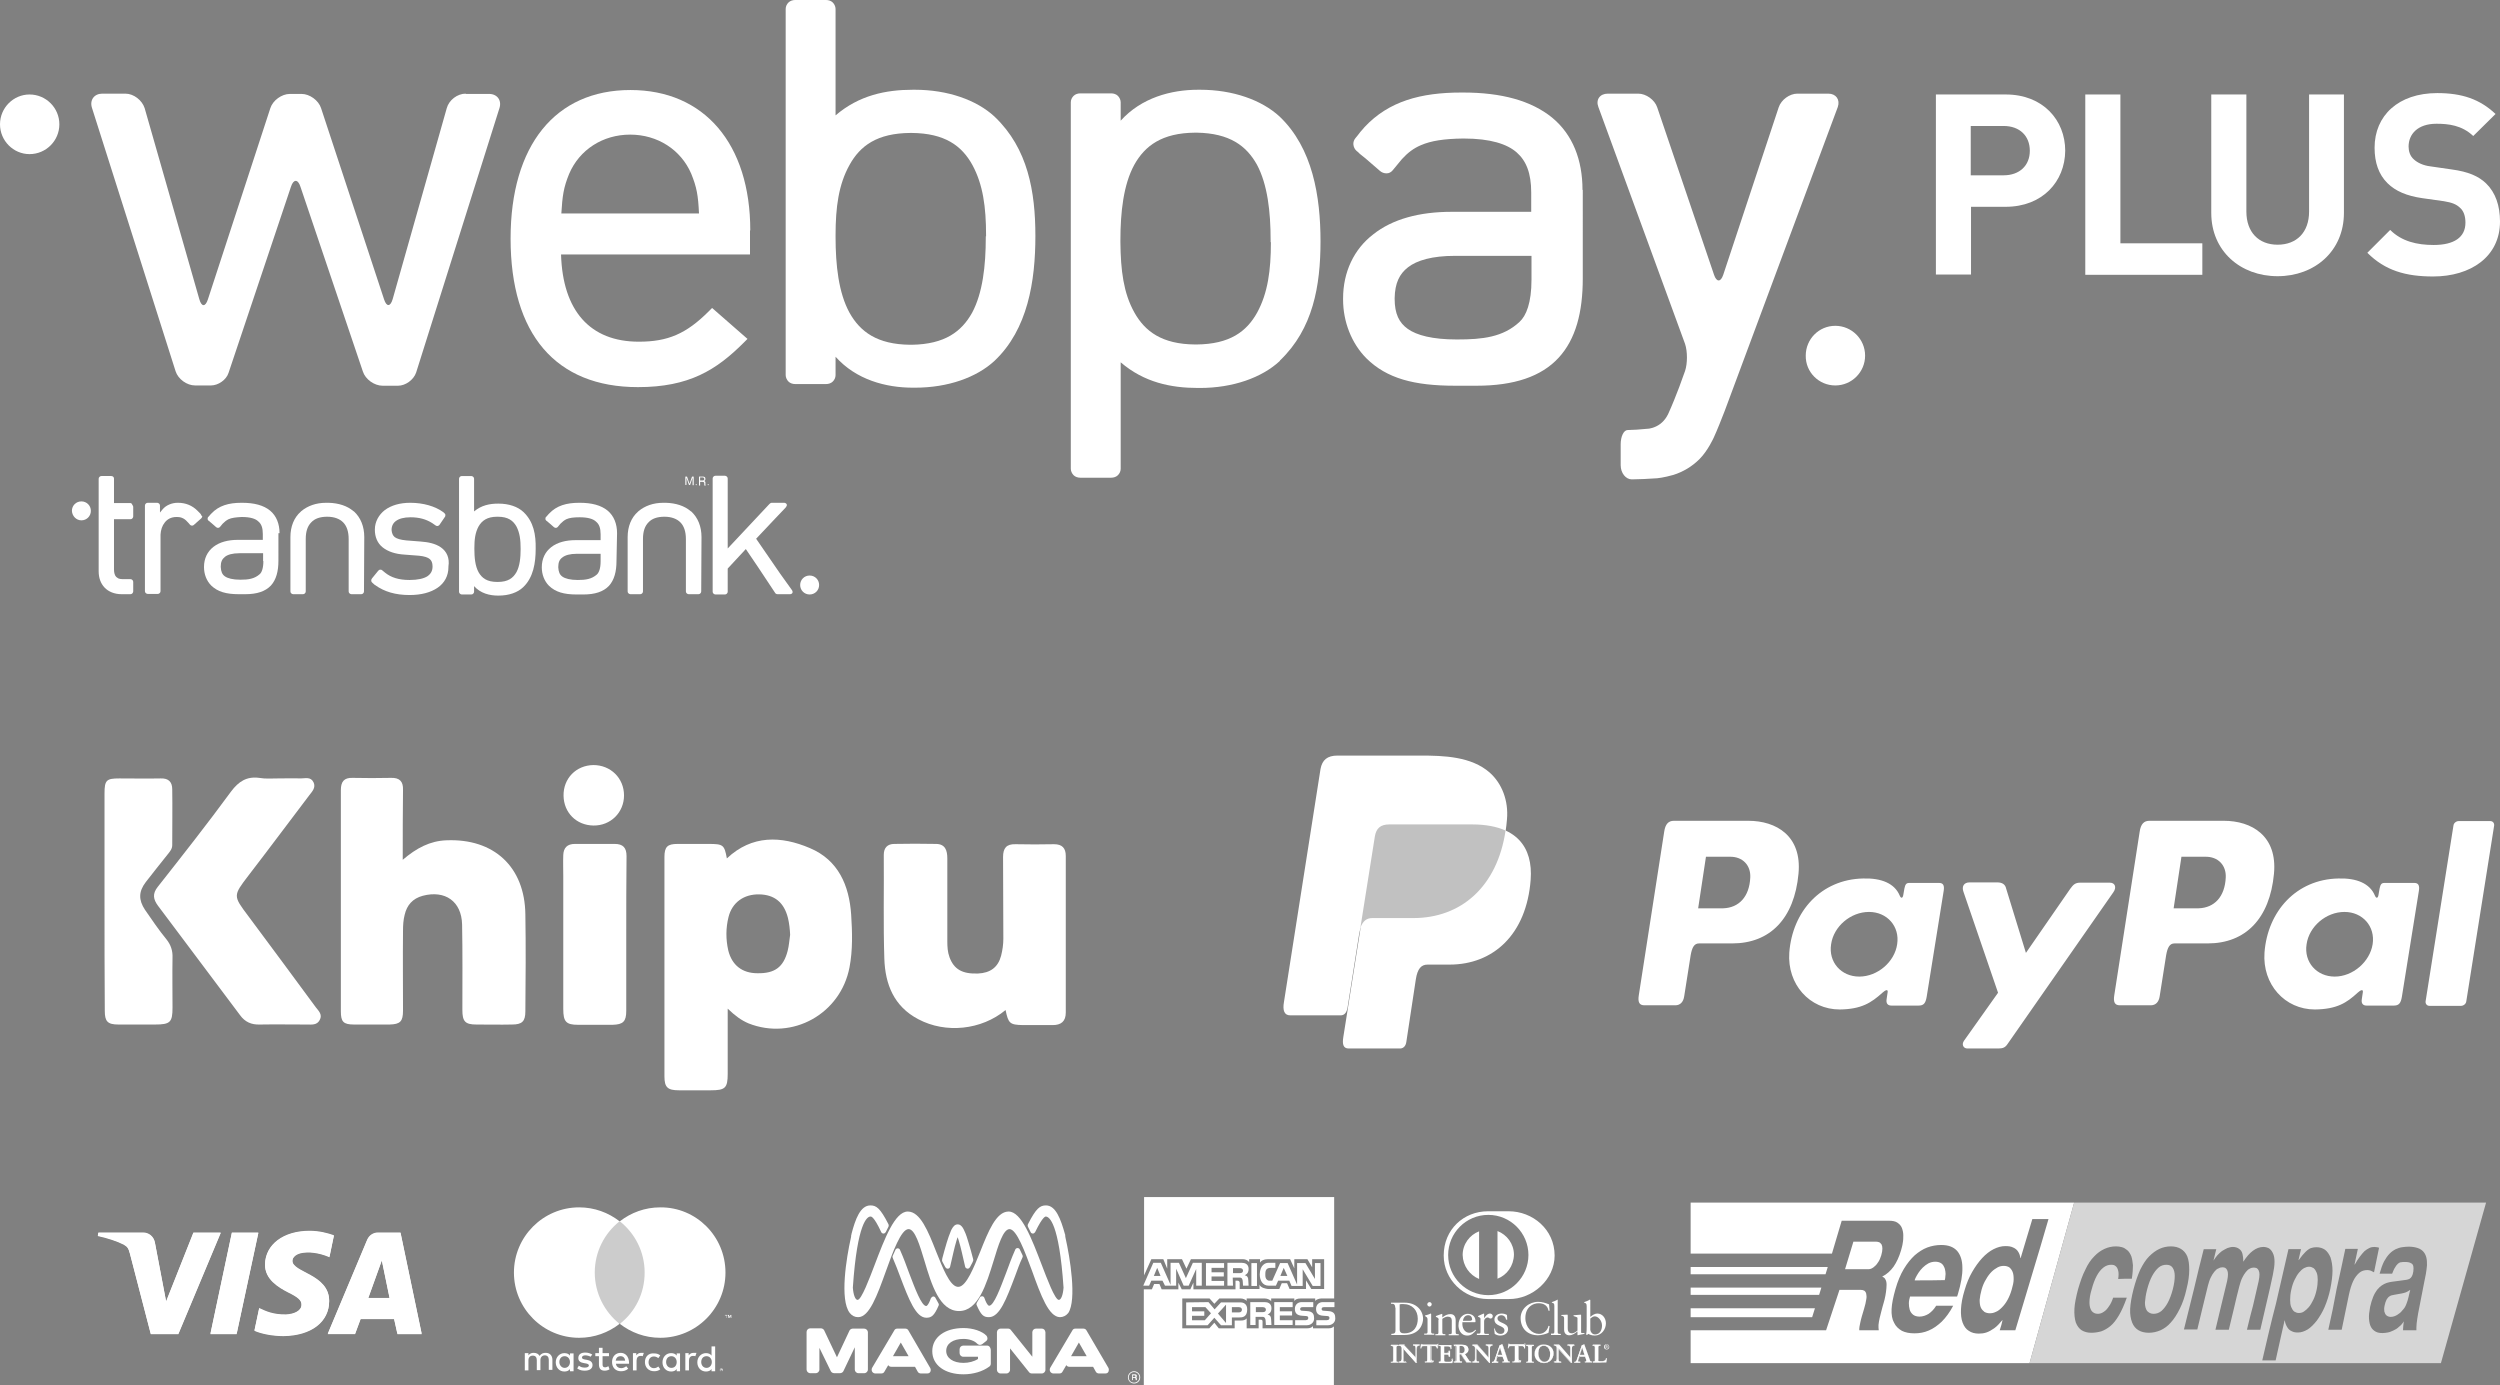 <?xml version="1.0" encoding="UTF-8"?> <svg xmlns="http://www.w3.org/2000/svg" xmlns:xlink="http://www.w3.org/1999/xlink" version="1.1" id="Capa_1" x="0px" y="0px" viewBox="0 0 897 497" style="enable-background:new 0 0 897 497;" xml:space="preserve"><rect x="0" y="0" width="897" height="497" fill="#808080" stroke="none"/> <style type="text/css"> .st0{fill:#009FE3;} .st1{fill:#69246F;} .st2{fill:#D6006D;} .st3{fill:#6B1A6B;} .st4{fill:#FFFFFF;} .st5{fill:#D6D6D6;} .st6{fill:#CCCCCC;} .st7{fill:#733D96;} .st8{fill-rule:evenodd;clip-rule:evenodd;fill:#FFFFFF;} .st9{fill-rule:evenodd;clip-rule:evenodd;fill:#C1C1C1;} </style> <g> <g> <path class="st4" d="M29.2,186.7c1.9,0,3.4-1.5,3.4-3.4c0-1.9-1.5-3.4-3.4-3.4c-1.9,0-3.4,1.5-3.4,3.4 C25.9,185.2,27.4,186.7,29.2,186.7"></path> <path class="st4" d="M290.5,213.3c1.9,0,3.4-1.5,3.4-3.4c0-1.9-1.5-3.4-3.4-3.4c-1.9,0-3.4,1.5-3.4,3.4 C287.1,211.8,288.6,213.3,290.5,213.3"></path> <path class="st4" d="M130.7,192.7L130.7,192.7c0-3.8-1.3-7-3.7-9.2l-0.2-0.1l0,0h0c-2.2-1.9-5.3-2.9-8.9-3c0,0,0,0-0.1,0 c0,0-0.1,0-0.1,0h0c-0.1,0-0.2,0-0.2,0c0,0-0.1,0-0.2,0h-0.1c0,0-0.1,0-0.1,0h0h0c0,0,0,0-0.1,0c-3.6,0-6.6,1.1-8.9,3h0l-0.2,0.2 c-2.4,2.1-3.7,5.3-3.7,9.1v0l0,0l0,19.5c0,0.3,0.1,0.5,0.3,0.7c0.2,0.2,0.5,0.3,0.7,0.3h3.5c0.3,0,0.5-0.1,0.7-0.3 c0.2-0.2,0.3-0.4,0.3-0.7l0-18.8c0-2.8,0.7-4.7,2-6c1.2-1.3,3.1-2,5.7-2c2.6,0,4.5,0.8,5.7,2c1.3,1.3,2,3.3,2,6l0,18.8 c0,0.3,0.1,0.5,0.3,0.7c0.2,0.2,0.5,0.3,0.7,0.3h3.5c0.3,0,0.5-0.1,0.7-0.3c0.2-0.2,0.3-0.4,0.3-0.7L130.7,192.7z"></path> <path class="st4" d="M251.7,192.7L251.7,192.7c0-3.8-1.3-7-3.7-9.2l-0.2-0.1l0,0h0c-2.2-1.9-5.3-2.9-8.9-3c0,0,0,0-0.1,0 c0,0-0.1,0-0.1,0h0c-0.1,0-0.2,0-0.2,0c0,0-0.1,0-0.2,0h-0.1c0,0-0.1,0-0.1,0h0h0c0,0,0,0-0.1,0c-3.6,0-6.6,1.1-8.9,3h0l-0.2,0.2 c-2.4,2.1-3.7,5.3-3.7,9.1v0v0l0,19.5c0,0.3,0.1,0.5,0.3,0.7c0.2,0.2,0.5,0.3,0.7,0.3h3.5c0.3,0,0.5-0.1,0.7-0.3 c0.2-0.2,0.3-0.4,0.3-0.7l0-18.8c0-2.8,0.7-4.7,2-6c1.2-1.3,3.1-2,5.7-2c2.6,0,4.5,0.8,5.7,2c1.3,1.3,2,3.3,2,6l0,18.8 c0,0.3,0.1,0.5,0.3,0.7c0.2,0.2,0.5,0.3,0.7,0.3h3.5c0.3,0,0.5-0.1,0.7-0.3c0.2-0.2,0.3-0.4,0.3-0.7L251.7,192.7z"></path> <path class="st4" d="M187.8,183.7C187.8,183.7,187.8,183.7,187.8,183.7c-2-1.9-5.2-3-8.9-3c-0.1,0-0.1,0-0.2,0c-3,0-6,0.6-8.6,2.8 v-1.9h0v-9.8c0-0.3-0.1-0.5-0.3-0.7c-0.2-0.2-0.5-0.3-0.7-0.3h-3.4c-0.3,0-0.5,0.1-0.7,0.3c-0.2,0.2-0.3,0.4-0.3,0.7v9.8v20.9v9.8 c0,0.3,0.1,0.5,0.3,0.7c0.2,0.2,0.5,0.3,0.7,0.3h3.4c0.3,0,0.5-0.1,0.7-0.3c0.2-0.2,0.3-0.4,0.3-0.7v-2c2.3,2.6,5.6,3.4,8.6,3.4 h0.2c3.7,0,6.8-1.1,8.8-3c3.7-3.5,4.5-8.8,4.5-13.8C192.3,191.9,191.5,187.2,187.8,183.7 M186.8,196.9L186.8,196.9L186.8,196.9 v0.1c0,3.1-0.3,6.1-1.5,8.3c-1.2,2.1-3,3.5-6.7,3.5c0,0-0.1,0-0.1,0h-0.1c-3.7,0-5.5-1.4-6.7-3.5c-1.2-2.2-1.5-5.2-1.5-8.4v-0.2 c0-3.1,0.3-5.6,1.5-7.8c1.2-2.1,3.1-3.5,6.7-3.5h0h0.1h0.1c3.7,0,5.5,1.4,6.7,3.5C186.5,191.2,186.8,193.7,186.8,196.9 L186.8,196.9z"></path> <path class="st4" d="M100.3,191.3L100.3,191.3c0-3.3-1.1-6.2-3.4-8.1c-2.3-1.9-5.7-2.8-10-2.8h-0.2h-0.1c-4.5,0-8.1,1-10.8,3.9 l0,0l-0.2,0.2c-0.2,0.2-0.4,0.5-0.6,0.7c0,0,0,0,0,0l-0.3,0.3c-0.2,0.2-0.2,0.5-0.2,0.7c0,0.3,0.2,0.5,0.4,0.7l0.2,0.1 c0.1,0.1,0.1,0.1,0.2,0.2l0.6,0.5l1.6,1.4c0.2,0.2,0.5,0.3,0.7,0.3c0.3,0,0.5-0.1,0.7-0.3l1-1.2h0c0.7-0.7,1.3-1.2,2.1-1.6 c1.1-0.5,2.6-0.7,4.7-0.8h0l0.1,0c3,0,4.9,0.6,5.9,1.6c1.1,0.9,1.6,2.3,1.6,4.5c0,0,0,0.1,0,0.1v2h-8.9c-3.6,0-6.6,0.8-8.8,2.5 c-2.2,1.7-3.4,4.2-3.4,7.2v0.1c0,2.5,0.9,4.9,2.6,6.6c2.3,2.2,5.3,3.1,9.9,3.1h0h2.3c4.2,0,7.2-1,9.2-3.1c1.9-2.1,2.7-5.1,2.7-8.9 V191.3L100.3,191.3z M94.5,201.3c0,2.6-0.6,4.1-1.3,4.7c-1.9,1.7-4.1,2-6.9,2h0h-0.1c-2.7,0-4.5-0.5-5.5-1.2 c-1-0.7-1.4-1.7-1.5-3.4v-0.1c0-1.7,0.5-2.7,1.5-3.5c1-0.8,2.7-1.3,5.2-1.3h0h8.5V201.3z"></path> <path class="st4" d="M221.4,191.3L221.4,191.3c0-3.3-1.1-6.2-3.4-8.1c-2.3-1.9-5.7-2.8-9.9-2.8h-0.2h-0.1c-4.5,0-8.1,1-10.8,3.9 l0,0l-0.2,0.2c-0.2,0.2-0.4,0.5-0.6,0.7c0,0,0,0,0,0l-0.3,0.3c-0.2,0.2-0.2,0.5-0.2,0.7c0,0.3,0.2,0.5,0.4,0.7l0.2,0.1 c0.1,0.1,0.1,0.1,0.2,0.2l0.6,0.5l1.6,1.4c0.2,0.2,0.5,0.3,0.7,0.3c0.3,0,0.5-0.1,0.7-0.3l1-1.2c0.7-0.7,1.3-1.2,2.1-1.6 c1.1-0.5,2.6-0.7,4.7-0.7l0,0h0.1c3,0,4.9,0.6,5.9,1.6c1.1,0.9,1.6,2.3,1.6,4.5c0,0,0,0.1,0,0.1v2h-8.9c-3.6,0-6.6,0.8-8.8,2.5 c-2.2,1.7-3.4,4.2-3.4,7.2l0,0.1c0,2.5,0.9,4.9,2.6,6.6c2.3,2.2,5.3,3.1,9.9,3.1h0.1h2.3c4.2,0,7.2-1,9.2-3.1 c1.9-2.1,2.7-5.1,2.7-8.9L221.4,191.3L221.4,191.3z M200.3,203.5L200.3,203.5c0-1.8,0.5-2.8,1.5-3.5c1-0.8,2.7-1.3,5.2-1.3h0h8.5 v2.7c0,2.6-0.6,4-1.3,4.7c-1.9,1.7-4.1,2-6.9,2h0h0c-2.7,0-4.5-0.5-5.5-1.2C200.8,206.2,200.4,205.2,200.3,203.5"></path> <path class="st4" d="M46.8,180.5h-5.9l0-5.9l0-2.9c0-0.5-0.4-0.9-1-0.9h-3.5c-0.3,0-0.5,0.1-0.7,0.3c-0.2,0.2-0.3,0.4-0.3,0.7v5.3 h0v27.9c0,2.3,0.7,4.3,2.1,5.8c1.4,1.5,3.6,2.4,6.1,2.4h0h1.7v0h1.5c0.3,0,0.5-0.1,0.7-0.3c0.2-0.2,0.3-0.5,0.3-0.7v-3.4 c0-0.3-0.1-0.5-0.3-0.7c-0.2-0.2-0.4-0.3-0.7-0.3H44c-0.6,0-1-0.1-1.4-0.2c-0.2-0.1-0.4-0.2-0.5-0.3c-0.2-0.1-0.2-0.2-0.4-0.3 c-0.5-0.5-0.8-1.4-0.8-2.7v-18h5.9c0.3,0,0.5-0.1,0.7-0.3c0.2-0.2,0.3-0.5,0.3-0.7v-3.4c0-0.3-0.1-0.5-0.3-0.7 C47.3,180.6,47,180.5,46.8,180.5"></path> <path class="st4" d="M72.1,184.6l-0.3-0.4c0,0,0-0.1-0.1-0.1l-0.2-0.2l-0.3-0.3l-0.2-0.2l0,0c-2-2.1-4.5-3-7.1-3 c-0.1,0-0.1,0-0.2,0c-1.9,0-4.1,0.8-5.4,2.4l-0.9,1.1v-0.5v-2c0-0.3-0.1-0.5-0.3-0.7c-0.2-0.2-0.5-0.3-0.7-0.3h-3.4 c-0.3,0-0.5,0.1-0.7,0.3c-0.2,0.2-0.3,0.4-0.3,0.7v2v28.7c0,0.3,0.1,0.5,0.3,0.7c0.2,0.2,0.5,0.3,0.7,0.3h0.6c0,0,0,0,0.1,0h2.2 c0,0,0,0,0.1,0h0.6c0.3,0,0.5-0.1,0.7-0.3c0.2-0.2,0.3-0.4,0.3-0.7v-0.5c0,0,0,0,0,0v-18.2c0,0,0,0,0-0.1v-1.5 c0.1-1.7,0.6-3.2,1.5-4.3c0.9-1.2,2.3-2,4.2-2c1,0,1.6,0.1,2.2,0.4c0.5,0.2,1.1,0.6,1.8,1.4l0.2,0.2l0.7,0.8 c0.2,0.2,0.4,0.3,0.7,0.3c0.3,0,0.5-0.1,0.7-0.3l2.6-2.3c0.2-0.2,0.3-0.4,0.4-0.7C72.3,185.1,72.2,184.8,72.1,184.6"></path> <path class="st4" d="M158.2,196.4C158.2,196.4,158.2,196.4,158.2,196.4L158.2,196.4c-2-1.4-4.6-1.9-7.3-2.1l-5.1-0.4 c-2.1-0.2-3.4-0.6-4.2-1.2c-0.6-0.5-1-1.3-1.1-2.5v0h0l0-0.1c0-1.4,0.6-2.5,1.6-3.2c1.1-0.8,2.8-1.3,5.2-1.3h0h0 c3.1,0,5.6,0.7,7.8,2.1l0,0l1.3,0.9c0.2,0.1,0.5,0.2,0.7,0.1c0.3-0.1,0.5-0.2,0.6-0.4l1.9-2.8c0.2-0.2,0.2-0.5,0.2-0.8 c0-0.1-0.1-0.3-0.2-0.4c-0.1-0.1-0.2-0.3-0.3-0.3l-0.2-0.2c-3-2.2-7.3-3.4-11.9-3.4c-3.7,0-6.8,0.9-9.1,2.6 c-2.2,1.7-3.6,4.2-3.6,7v0v0v0.1c0,2.5,0.9,4.8,2.8,6.3c1.9,1.5,4.5,2.4,7.9,2.6l5.2,0.4c1.9,0.2,3.1,0.6,3.8,1.2 c0.6,0.5,1,1.3,1,2.6v0.1v0c0,1.6-0.7,2.7-1.9,3.5c-1.3,0.8-3.4,1.3-6.3,1.3h0c0,0,0,0-0.1,0h0c-3.8,0-6.6-0.9-8.7-2.6l-1.1-0.9 c-0.2-0.2-0.5-0.2-0.7-0.2c-0.3,0-0.5,0.2-0.7,0.4l-2.2,2.7c-0.2,0.2-0.3,0.5-0.3,0.8c0,0.3,0.1,0.5,0.3,0.7l1,0.9l0,0 c0,0,0,0,0.1,0l0.1,0.1l0,0c3.2,2.3,7.2,3.5,12.2,3.5h0.1c4.1,0,7.5-0.9,10-2.6c2.5-1.7,3.9-4.3,3.9-7.4v-0.2 C161.4,200.1,160.2,197.8,158.2,196.4"></path> <path class="st4" d="M284.2,211.8l-4.3-6l-8.6-12.5l6.7-7.1l3.9-4.1l0.2-0.3c0.4-0.5,0.2-0.9,0-1.1c-0.2-0.2-0.5-0.3-0.7-0.3h-4.5 c-0.3,0-0.6,0.2-0.8,0.4c0,0,0,0,0,0l-15,16v-13.3v-11.8c0-0.3-0.1-0.5-0.3-0.7c-0.2-0.2-0.5-0.3-0.7-0.3h-3.4 c-0.3,0-0.5,0.1-0.7,0.3c-0.2,0.2-0.3,0.4-0.3,0.7v11.8v28.8c0,0.3,0.1,0.5,0.3,0.7c0.2,0.2,0.5,0.3,0.7,0.3h3.4 c0.3,0,0.5-0.1,0.7-0.3c0.2-0.2,0.3-0.4,0.3-0.7V204l6.5-7l4.4,6.5h0l6.1,9.2c0.1,0.2,0.4,0.5,0.9,0.5h4.5c0.3,0,0.5-0.1,0.7-0.3 C284.4,212.7,284.5,212.3,284.2,211.8"></path> <path class="st4" d="M245.9,171h0.6l0.9,2.6l0.9-2.6h0.6v3.1h-0.4v-1.9c0-0.1,0-0.2,0-0.3c0-0.1,0-0.3,0-0.5l-0.9,2.6h-0.4 l-0.9-2.6v0.1v0.3c0,0.2,0,0.3,0,0.3v1.9h-0.4V171z"></path> <path class="st4" d="M250.7,171h1.4c0.2,0,0.4,0,0.6,0.1c0.3,0.1,0.4,0.4,0.4,0.7c0,0.2,0,0.3-0.1,0.5c-0.1,0.1-0.2,0.2-0.3,0.3 c0.1,0.1,0.2,0.1,0.3,0.2c0.1,0.1,0.1,0.2,0.1,0.4l0,0.4c0,0.1,0,0.2,0,0.3c0,0.1,0.1,0.2,0.1,0.2v0.1h-0.5c0,0,0-0.1,0-0.1 c0,0,0-0.1,0-0.2l0-0.5c0-0.2-0.1-0.3-0.2-0.4c-0.1,0-0.2-0.1-0.4-0.1h-0.9v1.3h-0.4V171z M252,172.4c0.2,0,0.3,0,0.5-0.1 c0.1-0.1,0.2-0.2,0.2-0.4c0-0.2-0.1-0.4-0.2-0.5c-0.1,0-0.2-0.1-0.3-0.1h-1v1.1H252z"></path> <path class="st4" d="M249.8,174.1c-0.1,0-0.2-0.1-0.2-0.2s0.1-0.2,0.2-0.2c0.1,0,0.2,0.1,0.2,0.2S249.9,174.1,249.8,174.1"></path> <path class="st4" d="M254.1,174.1c-0.1,0-0.2-0.1-0.2-0.2s0.1-0.2,0.2-0.2c0.1,0,0.2,0.1,0.2,0.2S254.2,174.1,254.1,174.1z"></path> <path class="st4" d="M357,42c-0.1-0.1-0.1-0.1-0.2-0.2c-6.4-5.9-16.7-9.6-28.6-9.6c-0.2,0-0.4,0-0.6,0c-9.8,0-19.4,2-27.8,9.2l0,0 v-6.3h0V3.2c0-0.8-0.4-1.7-1-2.3c-0.6-0.6-1.5-0.9-2.4-0.9h-11.1c-0.9,0-1.8,0.3-2.4,0.9c-0.6,0.6-1,1.4-1,2.3v31.9h0v67.8h0v31.7 c0,0.8,0.4,1.7,1,2.3c0.6,0.6,1.5,0.9,2.4,0.9h11.1c0.9,0,1.8-0.3,2.4-0.9c0.6-0.6,1-1.4,1-2.3v-6.6c7.4,8.3,18.1,11.1,27.8,11.1 h0.7c11.9,0,22.1-3.7,28.5-9.6c12-11.3,14.7-28.7,14.7-44.8C371.5,68.7,368.8,53.3,357,42 M353.7,84.8V85v0v0.2 c0,10.1-1.1,19.9-4.9,27c-3.8,6.8-9.8,11.3-21.6,11.5c-0.1,0-0.2,0-0.4,0h-0.2c-11.9-0.1-18-4.7-21.8-11.5c-3.9-7.1-5-17-5-27.2 v-0.6c0-10.1,1.1-18.2,5-25.2c3.8-6.9,9.9-11.4,21.8-11.5h0.1h0.2h0.2c11.9,0.1,18,4.6,21.8,11.5c3.8,7,4.9,15.1,4.9,25.2V84.8z"></path> <path class="st4" d="M459.3,129.3c11.8-11.3,14.5-26.7,14.5-42.7c0-16.1-2.8-33.5-14.7-44.8c-6.4-5.9-16.7-9.6-28.5-9.6h-0.7 c-9.8,0-20.4,2.9-27.8,11.1v-6.6c0-0.8-0.4-1.7-1-2.3c-0.6-0.6-1.5-0.9-2.4-0.9h-11.1c-0.9,0-1.8,0.3-2.4,0.9 c-0.6,0.6-1,1.4-1,2.3v31.8h0v67.8h0v31.9c0,0.8,0.4,1.7,1,2.3c0.6,0.6,1.5,0.9,2.4,0.9h11.1c0.9,0,1.8-0.3,2.4-0.9 c0.6-0.6,1-1.4,1-2.3v-31.9h0v-6.3l0,0c8.4,7.2,18,9.2,27.8,9.2c0.2,0,0.5,0,0.6,0c11.9,0,22.2-3.7,28.6-9.6 C459.2,129.4,459.3,129.4,459.3,129.3 M456,86.9c0,10.1-1.1,18.2-4.9,25.2c-3.8,6.9-9.9,11.4-21.8,11.5h-0.2h-0.2h-0.1 c-11.9-0.1-18-4.7-21.8-11.5c-3.9-7-4.9-15.1-5-25.2v-0.6c0-10.2,1.1-20.1,5-27.2c3.8-6.8,9.9-11.4,21.8-11.5h0.2 c0.2,0,0.4,0,0.4,0c11.8,0.2,17.8,4.7,21.6,11.5c3.8,7.1,4.9,16.9,4.9,27v0.2v0v0.2V86.9z"></path> <path class="st4" d="M618.8,147.5c-1,2.6-2.7,6.9-3.9,9.5c0,0-2.1,4.7-5.1,7.7c-2.7,2.7-5.9,4.6-9.4,5.7c-3.5,1-5.8,1.2-5.8,1.2 c-2.8,0.2-6.9,0.4-9.1,0.4c-2.2,0-4-2.3-4-5.1v-7.5c0-2.8,1.1-5.1,2.5-5.1c1.4,0,4.8-0.2,7.6-0.5c0,0,2.1-0.2,4.1-1.7 c2-1.5,2.9-3.7,2.9-3.7c1.2-2.6,2.9-6.8,3.9-9.5l2.1-5.8c0.9-2.7,0.9-7,0-9.7l-31.1-85c-1-2.6,0.5-4.8,3.4-4.8h10.9 c2.8,0,5.9,2.2,6.8,4.9l20.4,60.1c0.9,2.7,2.4,2.7,3.3,0l19.9-60.1c0.9-2.7,3.9-4.9,6.7-4.9h11.1c2.8,0,4.3,2.2,3.4,4.8 L618.8,147.5z"></path> <path class="st4" d="M567.8,68.1L567.8,68.1c0-10.7-3.5-19.8-10.9-25.9c-7.5-6.1-18.2-9-31.9-9h-0.5h-0.2 c-14.5,0-26,3.1-34.7,12.4l0,0l-0.5,0.6c-0.7,0.7-1.3,1.5-1.9,2.3c0,0,0,0,0,0l-0.9,1.1c-0.5,0.6-0.8,1.5-0.7,2.3 c0.1,0.9,0.5,1.7,1.2,2.3l0.5,0.4c0.2,0.2,0.4,0.4,0.6,0.6l2,1.6l5.2,4.5c0.7,0.6,1.5,0.9,2.4,0.9c0.9,0,1.6-0.4,2.2-1.1l3.3-4v0 c2.1-2.3,4.2-3.9,6.8-5c3.7-1.6,8.3-2.3,15.1-2.4l0.1,0l0.2,0c9.6,0,15.6,2,19,5c3.4,3,5.2,7.4,5.2,14.4c0,0,0,0.2,0,0.3V76h-28.6 c-11.5,0-21.2,2.6-28.1,8.1c-6.9,5.3-10.8,13.5-10.8,23l0,0.4c0,7.9,3,15.7,8.4,21.1c7.3,7.2,17.1,9.8,31.8,9.8h0.2h7.5 c13.5,0,23.2-3.3,29.4-10c6.2-6.7,8.7-16.4,8.7-28.5V68.2L567.8,68.1z M500.4,107.2v-0.2c0.1-5.4,1.7-8.7,4.8-11.1 c3.2-2.5,8.7-4.1,16.8-4.1h0.1h27.4v8.5c0,8.4-1.9,13-4.3,15.2c-5.9,5.5-13.3,6.3-22.3,6.3h-0.1h-0.2c-8.6,0-14.3-1.5-17.5-3.8 C502,115.8,500.4,112.6,500.4,107.2"></path> <path class="st4" d="M167.1,33.6c-3,0-6,2.3-6.8,5.2l-19.4,68.5c-0.8,2.8-2.2,2.9-3.1,0.1l-22.6-68.6c-0.9-2.8-4.1-5.1-7-5.1H104 c-2.9,0-6.1,2.3-7,5.1l-22.4,68.6c-0.9,2.8-2.3,2.8-3.1-0.1L51.9,38.8C51,36,48,33.6,45,33.6h-8.3c-2.9,0-4.6,2.3-3.7,5.1l30,94.5 c0.9,2.8,4,5.1,7,5.1h5.7c2.6,0,5.5-2,6.3-4.5L104.4,67c0.9-2.8,2.5-2.8,3.4,0l22.4,66.3c0.9,2.8,4.1,5.1,7.1,5.1h5.5 c2.7,0,5.6-2.1,6.5-4.7l29.9-94.9c0.9-2.8-0.8-5.1-3.7-5.1H167.1z"></path> <path class="st4" d="M201.4,76.7c0.4-6.5,0.8-9.4,2.8-14.3c3.7-8.7,12.1-14.1,21.9-14.1c9.8,0,18.2,5.4,21.9,14 c2,4.9,2.5,7.8,2.8,14.3H201.4z M269.2,82.7c0-31.1-16.5-50.4-43-50.4c-27,0-43,19.9-43,53.3c0,34.3,16.2,53.3,45.7,53.3 c18.3,0,28.1-6.1,38-16l1.3-1.3l-12.7-11.1l-1.2,1.2c-8.1,8.1-14.7,10.9-25.1,10.9c-17.5,0-27.3-11.1-27.9-31.3h67.8V82.7z"></path> <path class="st4" d="M10.6,55.3c5.9,0,10.7-4.8,10.7-10.7c0-5.9-4.8-10.7-10.7-10.7C4.8,33.9,0,38.7,0,44.6 C0,50.5,4.8,55.3,10.6,55.3"></path> <path class="st4" d="M658.5,138.3c5.9,0,10.7-4.8,10.7-10.7c0-5.9-4.8-10.7-10.7-10.7c-5.9,0-10.6,4.8-10.6,10.7 C647.8,133.5,652.6,138.3,658.5,138.3"></path> <path class="st4" d="M718.9,45.2h-11.8v17.7h11.8c5.7,0,9.4-3.5,9.4-8.8C728.3,48.8,724.7,45.2,718.9,45.2 M719.6,74.2h-12.4v24.3 h-12.6V33.9h25.1c13.3,0,21.3,9.2,21.3,20.2C740.9,65.1,732.9,74.2,719.6,74.2"></path> <polygon class="st4" points="748.2,98.6 748.2,33.9 760.8,33.9 760.8,87.3 790.2,87.3 790.2,98.6 "></polygon> <path class="st4" d="M817.2,99.1c-13.3,0-23.8-9-23.8-22.7V33.9H806v42c0,7.4,4.4,11.9,11.2,11.9c6.8,0,11.3-4.4,11.3-11.9v-42 H841v42.5C841,90.1,830.5,99.1,817.2,99.1"></path> <path class="st4" d="M873,99.2c-9.8,0-17.2-2.1-23.6-8.5l8.2-8.2c4.1,4.1,9.6,5.4,15.6,5.4c7.4,0,11.4-2.8,11.4-8 c0-2.3-0.6-4.2-2-5.4c-1.3-1.2-2.7-1.8-5.7-2.3l-7.8-1.1c-5.5-0.8-9.6-2.5-12.5-5.4c-3.1-3.1-4.6-7.3-4.6-12.7 c0-11.5,8.5-19.6,22.5-19.6c8.9,0,15.3,2.2,20.9,7.5l-8,7.9c-4.1-3.9-9-4.4-13.2-4.4c-6.7,0-10,3.7-10,8.2c0,1.6,0.5,3.4,1.9,4.6 c1.3,1.2,3.4,2.2,6,2.5l7.6,1.1c5.9,0.8,9.6,2.4,12.3,5c3.4,3.3,5,8,5,13.7C897,92.1,886.5,99.2,873,99.2"></path> </g> <g> <g id="surface1"> <path class="st4" d="M665,445.5c2.7,0,5.4,0,8.1,0c0.4,0,0.8,0.1,1.1,0.2c0.3,0.1,0.6,0.4,0.9,0.8c0.2,0.4,0.3,0.9,0.3,1.5 c0,0.6-0.1,1.4-0.4,2.4c-0.3,0.9-0.6,1.7-1,2.3c-0.4,0.6-0.8,1.2-1.2,1.5c-0.4,0.4-0.8,0.7-1.2,0.9c-0.4,0.2-0.8,0.3-1.2,0.3 c-2.8,0-5.6,0-8.4,0C663,452.1,664,448.8,665,445.5z M657.3,449.8h-50.7v4.8h49.2l-0.8,2.6l-48.4,0v4.8h46.9l-0.8,2.6h-46.1v4.8 h44.6l-1,3.2h-43.6l0,4.7l42.2,0h6.4l4.8-14.5c2.5,0,5.1,0,7.6,0c0.5,0,0.9,0.1,1.3,0.3c0.3,0.2,0.6,0.6,0.7,1.1 c0.1,0.5,0.2,1.2,0,2.1c-0.1,0.9-0.4,2-0.8,3.4c-0.3,1-0.6,1.9-0.8,2.7c-0.2,0.8-0.4,1.4-0.5,2c-0.1,0.6-0.2,1.1-0.3,1.5 c-0.1,0.5-0.1,0.9-0.1,1.4c2.3,0,4.6,0,7,0c-0.1-0.5-0.1-1.1-0.1-1.9c0.1-0.8,0.2-1.6,0.4-2.4c0.2-0.8,0.4-1.6,0.6-2.4 c0.2-0.7,0.4-1.4,0.5-1.9c0.2-0.8,0.5-1.6,0.7-2.5c0.2-0.9,0.4-1.8,0.5-2.7c0.1-0.9,0.2-1.7,0.2-2.5c0-0.8-0.1-1.4-0.4-1.9 c-0.2-0.5-0.6-0.8-1.1-1c0,0,0-0.1,0-0.1c1.6-0.8,2.9-2,4-3.5c1.1-1.6,2-3.5,2.7-5.9c0.2-0.8,0.5-1.7,0.6-2.6 c0.2-1,0.2-1.9,0.2-2.8c0-0.9-0.2-1.8-0.5-2.6c-0.3-0.8-0.9-1.4-1.6-1.9c-0.7-0.5-1.8-0.7-3-0.7c-5.7,0-11.3,0-17,0L657.3,449.8z M694.7,468.5c-0.8,1.3-1.7,2.2-2.7,2.9c-1,0.6-2.1,1-3.3,1c-1,0-1.8-0.3-2.3-0.7c-0.6-0.5-1-1.1-1.2-1.8 c-0.2-0.7-0.3-1.5-0.3-2.3c0-0.8,0.2-1.6,0.4-2.3c0,0,0-0.1,0-0.1c5.6,0,11.3,0,16.9,0c0.1-0.3,0.2-0.6,0.3-0.9 c1.1-3.7,1.7-6.9,1.6-9.5c0-2.6-0.7-4.6-1.9-6c-1.3-1.4-3.1-2.1-5.7-2.1c-1.7,0-3.4,0.3-5,0.9c-1.6,0.6-3.1,1.6-4.5,2.8 c-1.4,1.3-2.7,2.9-3.9,4.9c-1.2,2-2.2,4.4-3,7.2c-0.8,2.8-1.3,5.2-1.4,7.2c-0.1,2,0.2,3.7,0.9,4.9c0.6,1.3,1.6,2.2,2.8,2.9 c1.2,0.6,2.7,0.9,4.5,0.9c1.8,0,3.5-0.3,5.1-1c1.7-0.7,3.2-1.8,4.7-3.2c1.5-1.5,2.9-3.4,4.1-5.7 C698.8,468.5,696.8,468.5,694.7,468.5z M687,459.4c0,0,0-0.1,0-0.1c0-0.2,0.2-0.5,0.4-1c0.2-0.5,0.6-1,1-1.7 c0.4-0.6,0.9-1.2,1.5-1.8c0.6-0.6,1.3-1.1,2-1.5c0.8-0.4,1.6-0.6,2.5-0.6c0.8,0,1.5,0.2,2,0.5c0.5,0.3,0.9,0.8,1.1,1.3 c0.3,0.5,0.4,1.1,0.5,1.7c0.1,0.6,0.1,1.2,0,1.7c0,0.5-0.1,1-0.2,1.3c0,0,0,0.1,0,0.1C694.3,459.4,690.7,459.4,687,459.4z M711,462.7c0.4-1.4,0.9-2.6,1.6-3.7c0.6-1.1,1.3-2,2-2.7c0.7-0.7,1.5-1.2,2.2-1.6c0.8-0.4,1.5-0.5,2.2-0.5 c0.7,0,1.4,0.2,1.9,0.5c0.5,0.4,0.9,0.9,1.2,1.6c0.3,0.7,0.4,1.6,0.4,2.7c0,1.1-0.3,2.3-0.7,3.7c-0.4,1.4-0.9,2.6-1.5,3.7 c-0.6,1.1-1.3,2-2,2.7c-0.7,0.7-1.4,1.3-2.2,1.6c-0.8,0.4-1.5,0.5-2.2,0.5c-0.7,0-1.4-0.2-1.9-0.5c-0.5-0.4-1-0.9-1.3-1.6 c-0.3-0.7-0.4-1.6-0.4-2.7C710.4,465.3,710.6,464.1,711,462.7z M717.5,477.3c1.9,0,3.7,0,5.6,0c2-6.7,4-13.4,6-20 c2-6.6,4-13.3,5.9-19.9c-1.9,0-3.8,0-5.8,0c-0.7,2.3-1.4,4.7-2.1,7c-0.7,2.3-1.4,4.7-2.1,7c0,0,0,0-0.1,0 c-0.1-0.9-0.4-1.7-0.8-2.3c-0.4-0.7-1.1-1.2-1.8-1.5c-0.8-0.4-1.7-0.5-2.8-0.5c-1.4,0-2.8,0.4-4.2,1.1c-1.4,0.7-2.8,1.8-4.1,3.2 c-1.3,1.4-2.5,3.1-3.6,5c-1.1,1.9-2,4.1-2.7,6.5c-0.8,2.6-1.2,4.8-1.3,6.8c-0.1,1.9,0.1,3.6,0.6,4.9c0.5,1.3,1.2,2.3,2.2,2.9 c1,0.7,2.2,1,3.6,1c0.9,0,1.8-0.1,2.7-0.4c0.9-0.3,1.8-0.8,2.8-1.5c1-0.7,1.9-1.7,2.9-2.9c0,0,0,0,0.1,0 C718.3,474.8,717.9,476.1,717.5,477.3 M606.6,431.5h137.6l-16,57.6H606.6V431.5"></path> <path class="st5" d="M764.9,458.8c0.3-1.9,0.4-3.5,0.4-4.8c-0.1-1.3-0.3-2.4-0.6-3.3c-0.4-0.9-0.8-1.6-1.4-2.1 c-0.6-0.5-1.2-0.9-1.9-1.1c-0.7-0.2-1.4-0.3-2.2-0.3c-1.4,0-2.8,0.3-4.1,0.9c-1.3,0.6-2.6,1.5-3.7,2.7c-1.2,1.2-2.3,2.8-3.2,4.8 c-1,1.9-1.8,4.3-2.6,7c-0.7,2.7-1.2,5.1-1.3,7c-0.1,2,0.1,3.6,0.5,4.9c0.5,1.3,1.2,2.2,2.1,2.8c1,0.6,2.1,0.9,3.5,0.9 c1.2,0,2.4-0.2,3.5-0.5c1.1-0.4,2.2-1,3.3-1.9c1.1-0.9,2.1-2.2,3.1-3.9c1-1.7,1.9-3.8,2.8-6.3c-1.6,0-3.3,0-4.9,0 c-0.4,1.2-0.9,2.3-1.5,3.1c-0.6,0.9-1.2,1.6-1.9,2c-0.7,0.5-1.4,0.7-2.1,0.7c-1,0-1.7-0.4-2.2-1c-0.5-0.7-0.8-1.7-0.8-3 c0-1.3,0.2-2.9,0.8-4.8c0.5-1.9,1.1-3.5,1.8-4.8c0.7-1.3,1.5-2.3,2.4-3c0.9-0.7,1.8-1,2.8-1c0.6,0,1.2,0.1,1.6,0.5 c0.4,0.3,0.7,0.8,0.9,1.6c0.2,0.7,0.2,1.7,0,3C761.6,458.8,763.2,458.8,764.9,458.8z M765.5,462.6c-0.7,2.7-1.1,5.1-1.2,7 c-0.1,2,0.2,3.6,0.7,4.9c0.5,1.3,1.3,2.2,2.3,2.8c1,0.6,2.3,0.9,3.7,0.9c1.4,0,2.8-0.3,4.2-0.9c1.3-0.6,2.6-1.5,3.7-2.8 c1.2-1.3,2.2-2.9,3.2-4.9c1-2,1.8-4.3,2.4-7c0.7-2.7,1-5,1-7c0-2-0.2-3.5-0.7-4.8c-0.5-1.2-1.3-2.1-2.3-2.7 c-1-0.6-2.2-0.9-3.6-0.9c-1.4,0-2.8,0.3-4.1,0.9c-1.3,0.6-2.5,1.5-3.7,2.7c-1.2,1.2-2.2,2.8-3.2,4.8 C767,457.6,766.2,459.9,765.5,462.6z M770.4,462.6c0.5-1.9,1.1-3.5,1.8-4.8c0.7-1.3,1.5-2.3,2.3-3s1.8-1,2.8-1c1,0,1.7,0.3,2.2,1 c0.5,0.7,0.8,1.7,0.8,3c0,1.3-0.2,2.9-0.7,4.8c-0.5,1.9-1.1,3.5-1.8,4.8c-0.7,1.3-1.5,2.3-2.3,3c-0.9,0.7-1.8,1-2.8,1 c-1,0-1.7-0.4-2.3-1c-0.5-0.7-0.8-1.7-0.8-3C769.7,466.1,769.9,464.5,770.4,462.6z M806.2,477.1c1.6,0,3.2,0,4.8,0 c0.8-3.3,1.5-6.6,2.3-9.9c0.8-3.3,1.5-6.5,2.2-9.8c0.4-1.9,0.6-3.4,0.6-4.7c0-1.3-0.2-2.3-0.6-3.1c-0.4-0.8-0.8-1.3-1.4-1.7 c-0.6-0.3-1.3-0.5-2-0.5c-1.3,0-2.6,0.5-3.8,1.4c-1.2,0.9-2.3,2.2-3.4,3.9c0-1.1-0.1-2-0.3-2.8c-0.2-0.8-0.6-1.4-1.2-1.8 c-0.5-0.4-1.3-0.7-2.2-0.7c-0.7,0-1.4,0.2-2,0.4c-0.7,0.3-1.3,0.7-2,1.1c-0.6,0.5-1.2,1-1.7,1.6c-0.5,0.6-0.9,1.2-1.3,1.8 c0,0,0,0,0,0c0.3-1.4,0.7-2.8,1-4.1c-1.5,0-3,0-4.5,0c-1.2,4.7-2.4,9.5-3.5,14.3c-1.2,4.8-2.4,9.7-3.6,14.5c1.6,0,3.2,0,4.8,0 c0.6-2.6,1.3-5.3,1.9-7.9c0.6-2.6,1.3-5.2,1.9-7.8c0.3-1.1,0.6-2.1,1-2.9c0.4-0.8,0.8-1.5,1.3-2.1c0.5-0.6,0.9-1,1.5-1.2 c0.5-0.3,1-0.4,1.5-0.4c0.3,0,0.7,0.1,0.9,0.2c0.3,0.2,0.5,0.4,0.7,0.8c0.2,0.4,0.3,0.9,0.3,1.5c0,0.6-0.1,1.4-0.3,2.4 c-0.7,2.9-1.4,5.8-2.1,8.7c-0.7,2.9-1.4,5.8-2.1,8.8c1.6,0,3.2,0,4.8,0c0.6-2.6,1.3-5.3,1.9-7.9c0.6-2.6,1.2-5.2,1.9-7.8 c0.3-1.1,0.6-2.1,1-2.9c0.4-0.8,0.8-1.5,1.3-2.1c0.5-0.6,0.9-1,1.4-1.2c0.5-0.3,1-0.4,1.5-0.4c0.3,0,0.7,0.1,1,0.2 c0.3,0.2,0.5,0.4,0.7,0.8c0.2,0.4,0.3,0.9,0.3,1.5c0,0.6-0.1,1.4-0.3,2.4c-0.7,2.9-1.3,5.8-2,8.7 C807.6,471.3,806.9,474.2,806.2,477.1z M822.1,462.8c0.3-1.4,0.7-2.6,1.2-3.6c0.5-1,1-1.9,1.6-2.6c0.6-0.7,1.1-1.2,1.8-1.6 c0.6-0.3,1.2-0.5,1.8-0.5c0.6,0,1.1,0.2,1.6,0.5c0.5,0.4,0.8,0.9,1.1,1.6c0.3,0.7,0.4,1.6,0.4,2.6c0,1-0.1,2.2-0.4,3.6 c-0.3,1.4-0.7,2.6-1.2,3.6c-0.5,1-1,1.9-1.6,2.6c-0.6,0.7-1.2,1.2-1.8,1.6c-0.6,0.4-1.2,0.5-1.8,0.5c-0.6,0-1.1-0.2-1.6-0.5 c-0.5-0.4-0.8-0.9-1.1-1.6c-0.3-0.7-0.4-1.6-0.4-2.6C821.7,465.3,821.8,464.1,822.1,462.8z M811.7,488.1c1.6,0,3.2,0,4.8,0 c0.5-2.4,1.1-4.8,1.6-7.2c0.5-2.4,1.1-4.7,1.6-7.1c0,0,0,0,0.1,0c0.1,0.9,0.4,1.6,0.8,2.3c0.4,0.7,0.9,1.2,1.6,1.5 c0.7,0.4,1.4,0.5,2.3,0.5c1.2,0,2.3-0.4,3.5-1.1c1.1-0.7,2.2-1.8,3.3-3.2c1-1.4,2-3,2.8-4.9c0.8-1.9,1.5-4,2-6.4 c0.5-2.5,0.8-4.7,0.8-6.6c0-1.9-0.3-3.4-0.7-4.7c-0.5-1.2-1.2-2.2-2-2.8c-0.9-0.6-1.9-0.9-3.1-0.9c-0.6,0-1.3,0.1-1.9,0.3 c-0.6,0.2-1.3,0.7-2,1.4c-0.7,0.7-1.5,1.6-2.4,2.9c0,0,0,0-0.1,0c0.3-1.3,0.6-2.6,0.9-3.9c-1.5,0-3,0-4.5,0 c-1.5,6.5-3,13-4.5,19.6C814.8,474.6,813.3,481.3,811.7,488.1z M835.4,477.1c1.6,0,3.2,0,4.8,0c0.4-2.1,0.9-4.2,1.3-6.3 c0.4-2.1,0.9-4.2,1.3-6.3c0.4-1.9,0.9-3.5,1.5-4.8c0.6-1.3,1.4-2.3,2.2-3c0.8-0.7,1.8-1,2.9-1c0.4,0,0.9,0.1,1.2,0.2 c0.4,0.2,0.8,0.4,1.2,0.6c0.6-2.9,1.2-5.8,1.8-8.8c-0.3-0.1-0.5-0.2-0.8-0.2c-0.3,0-0.6-0.1-0.8-0.1c-0.7,0-1.3,0.1-1.9,0.4 c-0.6,0.3-1.1,0.6-1.7,1.1c-0.5,0.5-1.1,1.2-1.7,2c-0.6,0.8-1.2,1.7-1.8,2.8c0,0,0,0-0.1,0c0.4-1.9,0.8-3.7,1.2-5.6 c-1.5,0-3,0-4.5,0c-1,4.7-2,9.5-3.1,14.3C837.5,467.4,836.5,472.3,835.4,477.1z M864.2,465.3c-0.2,1-0.5,1.8-0.8,2.6 c-0.3,0.8-0.7,1.5-1.2,2c-0.5,0.6-0.9,1.1-1.4,1.4c-0.5,0.4-1,0.7-1.5,0.9c-0.5,0.2-1,0.3-1.5,0.3c-0.6,0-1.1-0.2-1.5-0.5 c-0.4-0.3-0.6-0.8-0.8-1.4c-0.1-0.6-0.1-1.3,0.1-2.2c0.2-0.9,0.4-1.5,0.7-2.1c0.3-0.5,0.6-0.9,1.1-1.2c0.4-0.3,0.9-0.4,1.5-0.5 c0.9-0.2,1.9-0.3,2.8-0.5c0.5-0.1,1-0.2,1.5-0.4c0.5-0.2,1-0.5,1.6-0.9C864.5,463.8,864.4,464.6,864.2,465.3z M858.3,457 c0.4-1,0.7-1.8,1.1-2.3c0.3-0.6,0.7-1,1-1.3c0.4-0.3,0.7-0.5,1.1-0.5c0.4-0.1,0.8-0.1,1.4-0.1c0.9,0,1.6,0.1,2.1,0.4 c0.5,0.2,0.8,0.6,0.9,1.1c0.1,0.5,0.1,1.1,0,1.9s-0.3,1.3-0.5,1.7c-0.2,0.4-0.5,0.7-0.8,0.9c-0.3,0.2-0.7,0.3-1.2,0.4 c-1.7,0.2-3.4,0.5-5.2,0.7c-0.6,0.1-1.2,0.2-1.8,0.4c-0.6,0.2-1.2,0.5-1.8,0.9c-0.6,0.4-1.1,0.9-1.7,1.6c-0.5,0.7-1,1.5-1.4,2.5 c-0.4,1-0.8,2.2-1.1,3.6c-0.3,1.7-0.5,3.1-0.4,4.3c0.1,1.2,0.3,2.2,0.7,2.9c0.4,0.8,1,1.3,1.7,1.7c0.7,0.4,1.6,0.5,2.5,0.5 c0.6,0,1.1-0.1,1.8-0.2c0.7-0.1,1.3-0.4,2-0.7c0.7-0.3,1.4-0.7,2-1.3c0.7-0.5,1.3-1.2,1.8-2c-0.1,0.5-0.1,1-0.2,1.6 c0,0.5-0.1,1-0.1,1.6c1.6,0,3.2,0,4.8,0c0-0.7,0-1.6,0.1-2.5c0.1-1,0.3-2.1,0.5-3.4c0.5-2.4,0.9-4.8,1.4-7.2 c0.5-2.4,0.9-4.8,1.4-7.1c0.2-1.1,0.3-2.1,0.4-3.1c0-1,0-1.8-0.2-2.7c-0.2-0.8-0.5-1.5-1-2.1c-0.5-0.6-1.2-1.1-2.1-1.4 c-0.9-0.3-2-0.5-3.3-0.5c-0.8,0-1.5,0.1-2.3,0.2c-0.8,0.1-1.6,0.4-2.3,0.7c-0.8,0.4-1.5,0.9-2.2,1.6c-0.7,0.7-1.4,1.7-2,2.8 c-0.6,1.2-1.1,2.6-1.6,4.4C855.2,457,856.8,457,858.3,457 M892,431.5l-16.2,57.6H728.2l16-57.6H892"></path> </g> <g> <path class="st4" d="M533.9,466.1c-8.7,0-15.9-7-15.9-15.6c0-9.4,7.2-15.9,15.9-15.9h7.4c8.6,0,16.5,6.5,16.5,15.9 c0,8.6-7.9,15.7-16.5,15.6H533.9z M534,435.9c-8,0-14.4,6.5-14.4,14.4c0,8,6.5,14.4,14.4,14.4c8,0,14.4-6.5,14.4-14.4 C548.4,442.4,542,435.9,534,435.9 M524.8,450.3c0-3.9,2.5-7.2,5.9-8.5v17.1C527.3,457.5,524.9,454.2,524.8,450.3 M537.3,458.8 v-17.1c3.4,1.3,5.9,4.6,5.9,8.5C543.1,454.2,540.7,457.5,537.3,458.8"></path> <path class="st4" d="M500.6,469.2c0-1.5-0.8-1.4-1.5-1.4v-0.4c0.6,0,1.3,0,2,0c0.7,0,1.6,0,2.9,0c4.3,0,6.6,2.9,6.6,5.8 c0,1.6-1,5.8-6.8,5.8c-0.8,0-1.6,0-2.4,0c-0.8,0-1.5,0-2.2,0v-0.4c1-0.1,1.5-0.1,1.5-1.3V469.2z M502.2,477 c0,1.3,0.9,1.4,1.7,1.4c3.6,0,4.8-2.7,4.8-5.2c0-3.1-2-5.3-5.2-5.3c-0.7,0-1,0-1.3,0.1V477z"></path> <path class="st4" d="M511.1,478.5h0.3c0.5,0,0.8,0,0.8-0.6v-4.5c0-0.7-0.3-0.8-0.9-1.2V472c0.8-0.2,1.7-0.5,1.8-0.6 c0.1-0.1,0.2-0.1,0.2-0.1c0.1,0,0.2,0.1,0.2,0.2v6.4c0,0.6,0.4,0.6,0.8,0.6h0.3v0.4c-0.6,0-1.2,0-1.8,0c-0.6,0-1.2,0-1.8,0V478.5 z M512.9,468.8c-0.4,0-0.8-0.4-0.8-0.8c0-0.4,0.4-0.8,0.8-0.8c0.4,0,0.8,0.3,0.8,0.8C513.7,468.4,513.3,468.8,512.9,468.8"></path> <path class="st4" d="M516.2,473.6c0-0.6-0.2-0.8-1-1.1v-0.3c0.7-0.3,1.4-0.5,2.2-0.8c0,0,0.1,0,0.1,0.2v1.1 c0.9-0.7,1.8-1.2,2.9-1.2c1.4,0,1.9,1,1.9,2.3v4.3c0,0.6,0.4,0.6,0.8,0.6h0.3v0.4c-0.6,0-1.2,0-1.8,0c-0.6,0-1.2,0-1.8,0v-0.4 h0.3c0.5,0,0.8,0,0.8-0.6v-4.3c0-0.9-0.5-1.4-1.5-1.4c-0.5,0-1.4,0.4-1.9,0.8v4.9c0,0.6,0.4,0.6,0.8,0.6h0.3v0.4 c-0.6,0-1.2,0-1.8,0c-0.6,0-1.2,0-1.8,0v-0.4h0.3c0.5,0,0.8,0,0.8-0.6V473.6z"></path> <path class="st4" d="M524.7,474.3c0,0.2,0,0.4,0,1c0.1,1.6,1.1,2.9,2.5,2.9c0.9,0,1.6-0.5,2.2-1.1l0.2,0.2 c-0.8,1-1.7,1.9-3.1,1.9c-2.7,0-3.2-2.6-3.2-3.6c0-3.3,2.2-4.2,3.3-4.2c1.4,0,2.8,0.8,2.8,2.6c0,0.1,0,0.2,0,0.3l-0.1,0.1H524.7z M527.7,473.8c0.4,0,0.5-0.2,0.5-0.4c0-0.8-0.5-1.5-1.4-1.5c-1,0-1.7,0.7-1.9,2H527.7z"></path> <path class="st4" d="M529.9,478.5h0.5c0.5,0,0.8,0,0.8-0.6v-4.7c0-0.5-0.6-0.6-0.9-0.8v-0.2c1.2-0.5,1.9-0.9,2.1-0.9 c0.1,0,0.1,0,0.1,0.2v1.5h0c0.4-0.6,1.1-1.7,2.1-1.7c0.4,0,1,0.3,1,0.9c0,0.5-0.3,0.9-0.8,0.9c-0.5,0-0.5-0.4-1.1-0.4 c-0.3,0-1.2,0.4-1.2,1.4v3.9c0,0.6,0.3,0.6,0.8,0.6h0.9v0.4c-0.9,0-1.6,0-2.3,0c-0.7,0-1.3,0-2,0V478.5z"></path> <path class="st4" d="M536.3,476.6c0.2,1.1,0.9,2,2.1,2c1,0,1.4-0.6,1.4-1.2c0-2-3.6-1.3-3.6-4c0-0.9,0.8-2.1,2.6-2.1 c0.5,0,1.2,0.1,1.9,0.5l0.1,1.7h-0.4c-0.2-1-0.8-1.6-1.8-1.6c-0.6,0-1.3,0.4-1.3,1.1c0,1.9,3.8,1.4,3.8,3.9 c0,1.1-0.9,2.3-2.8,2.3c-0.7,0-1.4-0.2-2-0.6l-0.2-1.9L536.3,476.6z"></path> <path class="st4" d="M556,470.3h-0.4c-0.3-1.9-1.7-2.7-3.6-2.7c-1.9,0-4.7,1.3-4.7,5.3c0,3.4,2.4,5.7,4.9,5.7 c1.6,0,3-1.1,3.4-2.9l0.4,0.1l-0.4,2.4c-0.7,0.4-2.6,0.9-3.7,0.9c-3.9,0-6.3-2.5-6.3-6.2c0-3.4,3.1-5.8,6.3-5.8 c1.4,0,2.6,0.4,3.9,0.9L556,470.3z"></path> <path class="st4" d="M556.6,478.5h0.3c0.5,0,0.8,0,0.8-0.6v-9.2c0-1.1-0.2-1.1-0.9-1.3v-0.2c0.7-0.2,1.3-0.5,1.7-0.7 c0.2-0.1,0.3-0.2,0.3-0.2c0.1,0,0.1,0.1,0.1,0.2v11.5c0,0.6,0.4,0.6,0.8,0.6h0.3v0.4c-0.5,0-1.1,0-1.7,0c-0.6,0-1.2,0-1.8,0 V478.5z"></path> <path class="st4" d="M567.3,478c0,0.3,0.2,0.3,0.5,0.3c0.2,0,0.4,0,0.7,0v0.3c-0.7,0.1-2.1,0.4-2.4,0.5l-0.1-0.1v-1.3 c-1,0.8-1.8,1.4-3,1.4c-0.9,0-1.8-0.6-1.8-2V473c0-0.4-0.1-0.9-1-0.9v-0.3c0.6,0,1.9-0.1,2.1-0.1c0.2,0,0.2,0.1,0.2,0.5v4.3 c0,0.5,0,1.9,1.5,1.9c0.6,0,1.3-0.4,2-1v-4.5c0-0.3-0.8-0.5-1.4-0.7v-0.3c1.5-0.1,2.4-0.2,2.6-0.2c0.1,0,0.1,0.1,0.1,0.3V478z"></path> <path class="st4" d="M570.6,472.5c0.7-0.6,1.6-1.2,2.5-1.2c1.9,0,3.1,1.7,3.1,3.5c0,2.2-1.6,4.4-4,4.4c-1.2,0-1.9-0.4-2.3-0.6 l-0.5,0.4l-0.3-0.2c0.2-1,0.2-1.9,0.2-3v-7.1c0-1.1-0.3-1.1-0.9-1.3v-0.2c0.6-0.2,1.4-0.5,1.7-0.7c0.2-0.1,0.3-0.2,0.3-0.2 c0.1,0,0.2,0.1,0.2,0.2V472.5z M570.6,477.1c0,0.6,0.6,1.7,1.7,1.7c1.8,0,2.5-1.7,2.5-3.2c0-1.8-1.4-3.3-2.6-3.3 c-0.6,0-1.1,0.4-1.6,0.8V477.1z"></path> <path class="st4" d="M499.1,488.6h0.1c0.3,0,0.7,0,0.7-0.5v-4.7c0-0.5-0.3-0.5-0.7-0.5h-0.1v-0.3c0.3,0,0.9,0,1.3,0 c0.4,0,1,0,1.4,0v0.3h-0.1c-0.3,0-0.7,0.1-0.7,0.5v4.7c0,0.5,0.3,0.5,0.7,0.5h0.1v0.3c-0.4,0-1,0-1.4,0c-0.4,0-1,0-1.3,0V488.6z"></path> <path class="st4" d="M501.8,488.9c-0.4,0-1,0-1.4,0c-0.4,0-1,0-1.3,0H499v0v-0.3v0h0.1h0.1c0.3,0,0.6,0,0.6-0.5v-4.7 c0-0.4-0.3-0.5-0.6-0.5H499v0v-0.3h0.1c0.3,0,0.9,0,1.3,0c0.4,0,1,0,1.4,0h0.1v0v0.3h-0.1h-0.1c-0.3,0-0.6,0-0.6,0.5v4.7 c0,0.4,0.3,0.5,0.6,0.5h0.2v0L501.8,488.9L501.8,488.9z M501.8,488.8v-0.2h-0.1c-0.3,0-0.7,0-0.7-0.6v-4.7c0-0.5,0.4-0.6,0.7-0.6 h0.1v-0.2c-0.4,0-0.9,0-1.4,0c-0.4,0-0.9,0-1.3,0v0.2h0.1c0.3,0,0.7,0,0.7,0.6v4.7c0,0.5-0.4,0.6-0.7,0.6h-0.1v0.2 c0.4,0,0.9,0,1.3,0C500.8,488.8,501.3,488.8,501.8,488.8"></path> <path class="st4" d="M508,487.1L508,487.1l0-3.4c0-0.8-0.5-0.9-0.8-0.9h-0.2v-0.3c0.4,0,0.8,0,1.2,0c0.4,0,0.7,0,1.1,0v0.3h-0.2 c-0.3,0-0.8,0.1-0.8,1.2v4.1c0,0.3,0,0.6,0,0.9h-0.3l-4.6-5.2v3.7c0,0.8,0.1,1.1,0.9,1.1h0.1v0.3c-0.4,0-0.8,0-1.2,0 c-0.4,0-0.8,0-1.2,0v-0.3h0.1c0.6,0,0.8-0.4,0.8-1.1v-3.8c0-0.5-0.4-0.8-0.8-0.8h-0.1v-0.3c0.4,0,0.7,0,1,0c0.3,0,0.5,0,0.8,0 L508,487.1z"></path> <path class="st4" d="M508.5,489l-0.4,0l-4.6-5.1v3.6c0,0.8,0.2,1,0.8,1h0.2v0v0.3h0c-0.4,0-0.8,0-1.2,0c-0.4,0-0.8,0-1.2,0h-0.1 v0v-0.3h0.1h0.1c0.6,0,0.8-0.4,0.8-1.1v-3.8c0-0.5-0.4-0.8-0.8-0.8h-0.2v-0.1v-0.3h0.1c0.4,0,0.7,0,1,0c0.3,0,0.5,0,0.8,0l4,4.5 v-3.3c0-0.7-0.5-0.8-0.7-0.8H507v-0.1v-0.3h0.1c0.4,0,0.8,0,1.2,0c0.4,0,0.7,0,1.1,0h0v0v0.3h0h-0.2c-0.3,0-0.7,0.1-0.7,1.1v4.1 C508.5,488.4,508.5,488.7,508.5,489L508.5,489L508.5,489z M508.2,488.9h0.3c0-0.3,0-0.6,0-0.9V484c0-1.1,0.5-1.2,0.8-1.2h0.1 v-0.2c-0.4,0-0.7,0-1.1,0c-0.4,0-0.8,0-1.2,0v0.2h0.2c0.3,0,0.8,0.1,0.8,0.9v3.4v0l0,0l-4-4.5c-0.3,0-0.5,0-0.8,0 c-0.3,0-0.7,0-1,0v0.2h0.1c0.4,0,0.9,0.3,0.9,0.9v3.8c0,0.7-0.2,1.2-0.8,1.2h-0.1v0.2c0.4,0,0.8,0,1.2,0c0.4,0,0.7,0,1.1,0v-0.2 h-0.1c-0.7,0-0.9-0.3-0.9-1.1v-3.8L508.2,488.9z M508,487.1L508,487.1L508,487.1z"></path> <path class="st4" d="M510.8,483c-0.7,0-0.7,0.2-0.9,0.8h-0.3c0.1-0.3,0.1-0.5,0.1-0.7c0-0.3,0.1-0.5,0.1-0.8h0.2 c0.1,0.3,0.3,0.3,0.5,0.3h4.7c0.2,0,0.5,0,0.5-0.3l0.2,0c0,0.3-0.1,0.5-0.1,0.7c0,0.2,0,0.5,0,0.7l-0.3,0.1 c0-0.3-0.1-0.9-0.7-0.9h-1.5v4.8c0,0.7,0.3,0.8,0.7,0.8h0.2v0.3c-0.3,0-1,0-1.5,0c-0.5,0-1.2,0-1.5,0v-0.3h0.2 c0.5,0,0.7,0,0.7-0.8V483H510.8z"></path> <path class="st4" d="M514.3,488.9c-0.3,0-1,0-1.5,0c-0.5,0-1.2,0-1.5,0h0v0v-0.3h0h0.2c0.5,0,0.7,0,0.7-0.7V483h-1.4v0v0h1.5v4.8 c0,0.7-0.3,0.8-0.8,0.8h-0.1v0.2c0.4,0,1,0,1.5,0C513.3,488.8,513.9,488.8,514.3,488.9l0-0.3h-0.1c-0.4,0-0.8-0.1-0.8-0.8V483 h1.5c0.6,0,0.7,0.5,0.7,0.9l0.2-0.1c0-0.2,0-0.5,0-0.7c0-0.2,0-0.4,0.1-0.7l-0.1,0c-0.1,0.3-0.3,0.3-0.5,0.3h-4.7h0 c-0.2,0-0.4,0-0.5-0.3h-0.1c0,0.2,0,0.5-0.1,0.7c0,0.2-0.1,0.5-0.1,0.7h0.2c0.1-0.6,0.2-0.8,0.9-0.8v0v0c-0.7,0-0.7,0.1-0.8,0.8 l0,0h0h-0.3v0c0-0.3,0.1-0.5,0.1-0.8c0-0.2,0.1-0.5,0.1-0.8v0h0h0.2v0c0.1,0.2,0.2,0.2,0.5,0.2h0h4.7c0.3,0,0.4,0,0.5-0.2v-0.1 l0,0l0.2,0v0c0,0.2-0.1,0.5-0.1,0.7c0,0.2,0,0.5,0,0.7v0h0l-0.3,0.1v-0.1c0-0.3-0.1-0.8-0.6-0.8h-1.5v4.8c0,0.7,0.3,0.7,0.7,0.7 h0.2v0L514.3,488.9L514.3,488.9z"></path> <path class="st4" d="M516.2,488.6h0.1c0.3,0,0.7,0,0.7-0.5v-4.7c0-0.5-0.3-0.5-0.7-0.5h-0.1v-0.3c0.5,0,1.5,0,2.3,0 c0.8,0,1.7,0,2.3,0c0,0.4,0,1,0,1.4l-0.3,0.1c0-0.6-0.2-1-1.1-1h-1.2v2.4h1.1c0.5,0,0.7-0.3,0.7-0.8h0.3c0,0.4,0,0.7,0,1.1 c0,0.3,0,0.7,0,1l-0.3,0.1c0-0.5-0.1-0.9-0.7-0.9h-1.1v2.1c0,0.6,0.5,0.6,1.1,0.6c1.1,0,1.6-0.1,1.9-1.1l0.2,0.1 c-0.1,0.5-0.2,1-0.3,1.4c-0.6,0-1.6,0-2.4,0c-0.8,0-1.9,0-2.4,0V488.6z"></path> <path class="st4" d="M521,488.9c-0.6,0-1.6,0-2.4,0c-0.8,0-1.9,0-2.4,0h0v0v-0.3v0h0h0.1c0.3,0,0.6,0,0.6-0.5v-4.7 c0-0.4-0.3-0.5-0.6-0.5h-0.2v0v-0.3h0c0.5,0,1.5,0,2.3,0c0.8,0,1.7,0,2.3,0h0v0c0,0.1,0,0.3,0,0.5c0,0.3,0,0.7,0,0.9v0l0,0 l-0.3,0.1v0c0-0.6-0.1-1-1.1-1h-1.2v2.3h1c0.5,0,0.6-0.3,0.7-0.8v0h0h0.3v0c0,0.4,0,0.7,0,1.1c0,0.3,0,0.7,0,1v0h0l-0.3,0.1v0 c-0.1-0.5-0.1-0.9-0.7-0.9h-1v2.1c0,0.6,0.5,0.6,1,0.6c1.1,0,1.5-0.1,1.8-1.1v0h0l0.3,0.1v0C521.3,487.9,521.2,488.4,521,488.9 L521,488.9L521,488.9z M521,488.8c0.1-0.5,0.2-0.9,0.3-1.3l-0.2-0.1c-0.3,1-0.8,1.1-1.9,1.1c-0.6,0-1.1,0-1.1-0.6v-2.1h1.1 c0.6,0,0.7,0.4,0.8,0.9l0.2,0c0-0.3,0-0.7,0-1c0-0.4,0-0.7,0-1H520c-0.1,0.5-0.2,0.8-0.8,0.8h-1.1v-2.4h1.2c1,0,1.1,0.5,1.2,1 l0.2-0.1c0-0.2,0-0.6,0-0.9c0-0.2,0-0.3,0-0.4c-0.6,0-1.5,0-2.3,0c-0.8,0-1.7,0-2.2,0v0.2h0.1c0.3,0,0.7,0,0.7,0.6v4.7 c0,0.5-0.4,0.6-0.7,0.6h-0.1v0.2c0.5,0,1.6,0,2.3,0C519.4,488.8,520.4,488.8,521,488.8"></path> <path class="st4" d="M522.6,483.5c0-0.7-0.4-0.7-0.6-0.7h-0.2v-0.3c0.3,0,0.9,0,1.4,0c0.5,0,1,0,1.5,0c1.1,0,2.1,0.3,2.1,1.6 c0,0.8-0.6,1.3-1.3,1.6l1.5,2.3c0.3,0.4,0.4,0.5,0.9,0.5v0.3c-0.3,0-0.6,0-0.9,0c-0.3,0-0.6,0-0.8,0c-0.7-0.9-1.3-1.9-1.9-2.9 h-0.6v1.9c0,0.7,0.3,0.7,0.7,0.7h0.2v0.3c-0.5,0-1,0-1.5,0c-0.4,0-0.9,0-1.3,0v-0.3h0.2c0.3,0,0.6-0.1,0.6-0.5V483.5z M523.7,485.6h0.4c0.9,0,1.4-0.3,1.4-1.4c0-0.8-0.5-1.3-1.3-1.3c-0.3,0-0.4,0.1-0.5,0.1V485.6z"></path> <path class="st4" d="M527.9,488.9c-0.3,0-0.6,0-0.9,0c-0.3,0-0.6,0-0.9,0c-0.7-0.9-1.3-1.9-1.9-2.9h-0.6v1.9 c0,0.7,0.3,0.7,0.7,0.7h0.2v0v0.3h0c-0.5,0-1,0-1.5,0c-0.4,0-0.9,0-1.3,0h-0.1v0v-0.3h0.1h0.2c0.3,0,0.6-0.1,0.6-0.4v-4.6 c0-0.6-0.3-0.6-0.6-0.6h-0.2v0v-0.3h0.1c0.3,0,0.9,0,1.4,0c0.5,0,1,0,1.5,0c1.1,0,2.2,0.3,2.2,1.6c0,0.8-0.6,1.3-1.3,1.6l1.5,2.3 c0.2,0.4,0.4,0.5,0.8,0.5l0,0v0L527.9,488.9L527.9,488.9z M523.7,485.9h0.6l0,0c0.6,1.1,1.2,2,1.8,2.9c0.3,0,0.6,0,0.8,0 c0.3,0,0.6,0,0.8,0v-0.2c-0.4-0.1-0.6-0.2-0.9-0.6l-1.6-2.4l0.1,0c0.7-0.3,1.2-0.8,1.2-1.6c0-1.2-1-1.5-2.1-1.5 c-0.5,0-0.9,0-1.5,0c-0.5,0-1.1,0-1.4,0v0.2h0.1c0.3,0,0.7,0,0.7,0.7v4.6c0,0.4-0.4,0.5-0.7,0.5h-0.1v0.2c0.4,0,0.9,0,1.3,0 c0.5,0,1,0,1.5,0v-0.2h-0.1c-0.4,0-0.8,0-0.8-0.7L523.7,485.9L523.7,485.9z M523.7,485.6L523.7,485.6l0-2.8h0c0.1,0,0.2,0,0.5,0 c0.8,0,1.3,0.5,1.3,1.4c0,1.1-0.5,1.5-1.4,1.5H523.7z M524.2,485.5c0.9,0,1.3-0.3,1.3-1.4c0-0.8-0.5-1.3-1.3-1.3 c-0.2,0-0.4,0-0.5,0v2.6H524.2z"></path> <path class="st4" d="M534.1,487.1L534.1,487.1v-3.4c0-0.8-0.5-0.9-0.8-0.9h-0.2v-0.3c0.4,0,0.8,0,1.3,0c0.4,0,0.8,0,1.1,0v0.3 h-0.1c-0.4,0-0.8,0.1-0.8,1.2v4.1c0,0.3,0,0.6,0,0.9h-0.3l-4.6-5.2v3.7c0,0.8,0.1,1.1,0.8,1.1h0.2v0.3c-0.4,0-0.8,0-1.2,0 c-0.4,0-0.8,0-1.2,0v-0.3h0.1c0.6,0,0.9-0.4,0.9-1.1v-3.8c0-0.5-0.5-0.8-0.9-0.8h-0.1v-0.3c0.3,0,0.7,0,1,0c0.3,0,0.5,0,0.8,0 L534.1,487.1z"></path> <path class="st4" d="M534.6,489l-0.3,0l-4.6-5.1v3.6c0,0.8,0.1,1,0.8,1h0.2v0v0.3h-0.1c-0.4,0-0.8,0-1.1,0c-0.4,0-0.8,0-1.2,0h0 v0v-0.3h0h0.1c0.6,0,0.8-0.4,0.8-1.1v-3.8c0-0.5-0.4-0.8-0.8-0.8h-0.1v-0.1v-0.3h0c0.3,0,0.7,0,1,0c0.3,0,0.5,0,0.8,0l3.9,4.5 v-3.3c0-0.7-0.5-0.8-0.7-0.8h-0.2v-0.1v-0.3h0c0.4,0,0.9,0,1.3,0c0.4,0,0.8,0,1.1,0h0v0v0.3h0h-0.2c-0.4,0-0.8,0.1-0.8,1.1v4.1 C534.6,488.4,534.6,488.7,534.6,489L534.6,489L534.6,489z M534.2,488.9h0.3c0-0.3,0-0.6,0-0.9V484c0-1.1,0.5-1.2,0.8-1.2h0.1 v-0.2c-0.4,0-0.7,0-1.1,0c-0.4,0-0.8,0-1.2,0v0.2h0.2c0.3,0,0.8,0.1,0.8,0.9v3.4l0,0l0,0l-4-4.5c-0.3,0-0.5,0-0.8,0 c-0.3,0-0.7,0-1,0v0.2h0.1c0.4,0,0.9,0.3,0.9,0.9v3.8c0,0.7-0.2,1.2-0.9,1.2h-0.1v0.2c0.4,0,0.8,0,1.2,0c0.4,0,0.8,0,1.1,0v-0.2 h-0.1c-0.7,0-0.9-0.3-0.9-1.1v-3.8L534.2,488.9z M534.1,487.1L534.1,487.1L534.1,487.1z"></path> <path class="st4" d="M536.9,487.6c-0.1,0.3-0.2,0.5-0.2,0.7c0,0.3,0.4,0.3,0.7,0.3h0.1v0.3c-0.4,0-0.7,0-1.1,0c-0.3,0-0.7,0-1,0 v-0.3h0.1c0.4,0,0.6-0.2,0.8-0.6l1.4-4.2c0.1-0.3,0.3-0.8,0.3-1.1c0.3-0.1,0.7-0.3,0.8-0.4l0.1,0c0,0,0,0,0.1,0 c0,0.1,0,0.1,0.1,0.2l1.6,4.7c0.1,0.3,0.2,0.6,0.3,0.9c0.1,0.3,0.3,0.4,0.6,0.4h0.1v0.3c-0.4,0-0.8,0-1.2,0c-0.4,0-0.9,0-1.4,0 v-0.3h0.1c0.2,0,0.6,0,0.6-0.3c0-0.1-0.1-0.4-0.2-0.7l-0.4-1h-2.1L536.9,487.6z M538.2,483.5L538.2,483.5l-0.9,2.6h1.7 L538.2,483.5z"></path> <path class="st4" d="M541.7,488.9c-0.4,0-0.8,0-1.2,0c-0.4,0-0.9,0-1.4,0h0v0v-0.3h0h0.1c0.2,0,0.5,0,0.5-0.2 c0-0.1-0.1-0.4-0.2-0.6l-0.4-1h-2l-0.3,0.9c-0.1,0.3-0.2,0.6-0.2,0.7c0,0.2,0.3,0.3,0.6,0.3h0.2v0v0.3h0c-0.4,0-0.7,0-1.1,0 c-0.3,0-0.7,0-1,0h0v0v-0.3h0h0.1c0.3,0,0.6-0.2,0.8-0.6l1.4-4.1c0.1-0.3,0.3-0.8,0.4-1.1c0.3-0.1,0.7-0.3,0.8-0.4l0.1,0 c0,0,0.1,0,0.1,0c0,0.1,0.1,0.2,0.1,0.2l1.7,4.7c0.1,0.3,0.2,0.7,0.3,0.9c0.1,0.2,0.3,0.3,0.6,0.3h0.1v0L541.7,488.9L541.7,488.9 z M539.2,488.8c0.4,0,0.9,0,1.3,0c0.4,0,0.8,0,1.2,0v-0.2c-0.3,0-0.5-0.1-0.6-0.4c-0.1-0.3-0.2-0.6-0.3-0.9l-1.6-4.7 c0-0.1,0-0.2-0.1-0.2l0,0h0l-0.1,0c-0.2,0.1-0.5,0.3-0.8,0.4c-0.1,0.3-0.2,0.8-0.3,1.1l-1.4,4.1c-0.1,0.4-0.5,0.6-0.8,0.6h0v0.2 c0.3,0,0.6,0,0.9,0c0.4,0,0.7,0,1.1,0v-0.2h-0.1c-0.3,0-0.7,0-0.7-0.4c0-0.2,0.1-0.4,0.2-0.7l0,0l0,0l0.3-1h2.1l0.4,1.1 c0.1,0.3,0.1,0.5,0.1,0.7c0,0.3-0.4,0.3-0.6,0.3h0V488.8z M537.3,486.1l0.9-2.6h0v0v0h0l0.9,2.6H537.3z M537.4,486.1h1.6 l-0.8-2.4L537.4,486.1z M538.2,483.6L538.2,483.6L538.2,483.6z"></path> <path class="st4" d="M542.1,483c-0.7,0-0.7,0.2-0.9,0.8H541c0-0.3,0.1-0.5,0.1-0.7c0-0.3,0.1-0.5,0.1-0.8h0.2 c0.1,0.3,0.3,0.3,0.5,0.3h4.7c0.2,0,0.5,0,0.5-0.3l0.2,0c0,0.3-0.1,0.5-0.1,0.7c0,0.2,0,0.5,0,0.7l-0.3,0.1 c0-0.3-0.1-0.9-0.7-0.9h-1.5v4.8c0,0.7,0.3,0.8,0.7,0.8h0.2v0.3c-0.4,0-1,0-1.5,0c-0.6,0-1.2,0-1.5,0v-0.3h0.2 c0.5,0,0.7,0,0.7-0.8V483H542.1z"></path> <path class="st4" d="M545.7,488.9c-0.4,0-1,0-1.5,0c-0.6,0-1.2,0-1.5,0h0v0v-0.3h0h0.2c0.5,0,0.7,0,0.7-0.7V483h-1.5v0v0h1.5v4.8 c0,0.7-0.3,0.8-0.8,0.8h-0.1v0.2c0.4,0,1,0,1.5,0C544.7,488.8,545.3,488.8,545.7,488.9l-0.1-0.3h-0.1c-0.4,0-0.8-0.1-0.8-0.8V483 h1.5c0.6,0,0.7,0.5,0.7,0.9l0.2-0.1V483c0.1-0.2,0.1-0.4,0.1-0.7l-0.2,0c0,0.3-0.3,0.3-0.5,0.3h-4.7h0c-0.2,0-0.4,0-0.5-0.3h-0.1 c0,0.2,0,0.5-0.1,0.7c0,0.2-0.1,0.5-0.1,0.7h0.2c0.1-0.6,0.2-0.8,0.9-0.8v0v0c-0.7,0-0.7,0.1-0.8,0.8v0h0h-0.3v0 c0.1-0.3,0.1-0.5,0.1-0.8c0-0.2,0.1-0.5,0.1-0.8v0h0h0.3v0c0.1,0.2,0.2,0.2,0.4,0.2h0h4.7c0.3,0,0.4,0,0.4-0.2v-0.1l0,0l0.3,0v0 c0,0.2-0.1,0.5-0.1,0.7v0.7v0h0l-0.3,0.1v-0.1c0-0.3-0.1-0.8-0.6-0.8h-1.4v4.8c0,0.7,0.3,0.7,0.7,0.7h0.2v0L545.7,488.9 L545.7,488.9z"></path> <path class="st4" d="M547.6,488.6h0.1c0.3,0,0.6,0,0.6-0.5v-4.7c0-0.5-0.3-0.5-0.6-0.5h-0.1v-0.3c0.3,0,0.9,0,1.3,0 c0.5,0,1,0,1.4,0v0.3h-0.1c-0.3,0-0.6,0.1-0.6,0.5v4.7c0,0.5,0.3,0.5,0.6,0.5h0.1v0.3c-0.4,0-1,0-1.4,0c-0.5,0-1,0-1.3,0V488.6z"></path> <path class="st4" d="M550.4,488.9c-0.4,0-1,0-1.4,0c-0.5,0-1,0-1.3,0h-0.1v0v-0.3v0h0.1h0.1c0.3,0,0.6,0,0.6-0.5v-4.7 c0-0.4-0.3-0.5-0.6-0.5h-0.2v0v-0.3h0.1c0.3,0,0.9,0,1.3,0c0.4,0,1,0,1.4,0h0v0v0.3h0h-0.2c-0.3,0-0.6,0-0.6,0.5v4.7 c0,0.4,0.3,0.5,0.6,0.5h0.2v0L550.4,488.9L550.4,488.9z M550.3,488.8v-0.2h-0.1c-0.3,0-0.7,0-0.7-0.6v-4.7c0-0.5,0.4-0.6,0.7-0.6 h0.1v-0.2c-0.4,0-1,0-1.4,0c-0.4,0-0.9,0-1.3,0v0.2h0.1c0.3,0,0.7,0,0.7,0.6v4.7c0,0.5-0.4,0.6-0.7,0.6h-0.1v0.2 c0.4,0,0.9,0,1.3,0C549.4,488.8,549.9,488.8,550.3,488.8"></path> <path class="st4" d="M553.9,482.4c1.9,0,3.5,1.2,3.5,3.1c0,2.1-1.5,3.5-3.4,3.5c-1.9,0-3.4-1.3-3.4-3.2 C550.6,483.8,552.1,482.4,553.9,482.4 M554.1,488.6c1.7,0,2.1-1.6,2.1-2.9c0-1.3-0.7-2.9-2.2-2.9c-1.6,0-2,1.4-2,2.6 C551.9,487,552.6,488.6,554.1,488.6"></path> <path class="st4" d="M550.6,485.7c0-1.9,1.5-3.4,3.3-3.4v0v0C552.1,482.4,550.7,483.9,550.6,485.7c0.1,1.9,1.5,3.2,3.4,3.2 c1.9,0,3.3-1.4,3.3-3.4c0-1.9-1.5-3.1-3.4-3.1v0v0c2,0,3.5,1.2,3.5,3.2c0,2.1-1.5,3.5-3.5,3.5C552.1,489,550.6,487.7,550.6,485.7 M551.9,485.4c0-1.2,0.5-2.7,2.1-2.7c1.6,0,2.3,1.6,2.3,3c0,1.3-0.3,2.9-2.1,2.9v0v0c1.7,0,2-1.5,2-2.8c0-1.3-0.7-2.9-2.2-2.9 C552.4,482.8,552,484.2,551.9,485.4c0.1,1.6,0.8,3.1,2.3,3.1v0v0C552.6,488.6,551.9,487,551.9,485.4"></path> <path class="st4" d="M563.5,487.1L563.5,487.1l0-3.4c0-0.8-0.5-0.9-0.8-0.9h-0.2v-0.3c0.4,0,0.8,0,1.3,0c0.4,0,0.7,0,1.1,0v0.3 h-0.1c-0.4,0-0.8,0.1-0.8,1.2v4.1c0,0.3,0,0.6,0.1,0.9h-0.3l-4.6-5.2v3.7c0,0.8,0.2,1.1,0.8,1.1h0.2v0.3c-0.4,0-0.8,0-1.2,0 c-0.4,0-0.8,0-1.2,0v-0.3h0.1c0.6,0,0.8-0.4,0.8-1.1v-3.8c0-0.5-0.4-0.8-0.8-0.8h-0.1v-0.3c0.3,0,0.7,0,1,0c0.3,0,0.5,0,0.8,0 L563.5,487.1z"></path> <path class="st4" d="M564,489l-0.4,0l-4.6-5.1v3.6c0,0.8,0.1,1,0.8,1h0.2v0v0.3h0c-0.4,0-0.8,0-1.2,0c-0.4,0-0.8,0-1.2,0h-0.1v0 v-0.3h0.1h0.1c0.6,0,0.8-0.4,0.8-1.1v-3.8c0-0.5-0.4-0.8-0.8-0.8h-0.2v-0.1v-0.3h0.1c0.3,0,0.7,0,1,0c0.3,0,0.5,0,0.8,0l4,4.5 v-3.3c0-0.7-0.5-0.8-0.8-0.8h-0.2v-0.1v-0.3h0c0.4,0,0.8,0,1.3,0c0.4,0,0.7,0,1.1,0h0v0v0.3h0h-0.1c-0.4,0-0.8,0.1-0.8,1.1v4.1 C564,488.4,564,488.7,564,489L564,489L564,489z M563.7,488.9h0.3c0-0.3-0.1-0.6-0.1-0.9V484c0-1.1,0.5-1.2,0.9-1.2h0.1v-0.2 c-0.3,0-0.7,0-1.1,0c-0.4,0-0.8,0-1.2,0v0.2h0.2c0.3,0,0.8,0.1,0.8,0.9l0,3.4v0l0,0l-4-4.5c-0.3,0-0.5,0-0.8,0c-0.3,0-0.7,0-1,0 v0.2h0.1c0.4,0,0.8,0.3,0.8,0.9v3.8c0,0.7-0.2,1.2-0.8,1.2h-0.1v0.2c0.4,0,0.8,0,1.2,0c0.4,0,0.8,0,1.1,0v-0.2h-0.1 c-0.7,0-0.9-0.3-0.9-1.1v-3.8L563.7,488.9z M563.5,487.1L563.5,487.1L563.5,487.1z"></path> <path class="st4" d="M566.4,487.6c-0.1,0.3-0.2,0.5-0.2,0.7c0,0.3,0.4,0.3,0.7,0.3h0.1v0.3c-0.3,0-0.7,0-1.1,0c-0.3,0-0.7,0-1,0 v-0.3h0c0.4,0,0.7-0.2,0.8-0.6l1.5-4.2c0.1-0.3,0.3-0.8,0.3-1.1c0.3-0.1,0.7-0.3,0.9-0.4l0,0l0,0c0.1,0.1,0.1,0.1,0.1,0.2 l1.7,4.7c0.1,0.3,0.2,0.6,0.3,0.9c0.1,0.3,0.3,0.4,0.6,0.4h0.1v0.3c-0.4,0-0.8,0-1.2,0c-0.4,0-0.9,0-1.4,0v-0.3h0.1 c0.2,0,0.5,0,0.5-0.3c0-0.1-0.1-0.4-0.2-0.7l-0.3-1h-2L566.4,487.6z M567.7,483.5L567.7,483.5l-0.9,2.6h1.7L567.7,483.5z"></path> <path class="st4" d="M571.2,488.9c-0.4,0-0.8,0-1.2,0c-0.4,0-0.9,0-1.3,0h0v0v-0.3h0h0.1c0.2,0,0.5,0,0.5-0.2 c0-0.1-0.1-0.4-0.2-0.6l-0.3-1h-2l-0.3,0.9c-0.1,0.3-0.2,0.6-0.2,0.7c0,0.2,0.3,0.3,0.6,0.3h0.1v0v0.3h0c-0.3,0-0.7,0-1.1,0 c-0.3,0-0.7,0-1,0h0v0v-0.3h0h0c0.4,0,0.6-0.2,0.8-0.6l1.4-4.1c0.1-0.3,0.3-0.8,0.3-1.1c0.3-0.1,0.6-0.3,0.8-0.4l0.1,0 c0,0,0,0,0.1,0c0,0.1,0.1,0.2,0.1,0.2l1.7,4.7c0.1,0.3,0.2,0.7,0.3,0.9c0.1,0.2,0.3,0.3,0.6,0.3h0.1v0L571.2,488.9L571.2,488.9z M568.6,488.8c0.4,0,0.9,0,1.3,0c0.4,0,0.8,0,1.2,0v-0.2h0c-0.3,0-0.5-0.1-0.6-0.4c-0.1-0.3-0.2-0.6-0.3-0.9l-1.7-4.7 c0-0.1-0.1-0.2-0.1-0.2v0h0l0,0c-0.2,0.1-0.5,0.3-0.8,0.4c0,0.3-0.2,0.8-0.3,1.1l-1.4,4.1c-0.2,0.4-0.5,0.6-0.8,0.6v0.2 c0.3,0,0.6,0,0.9,0c0.3,0,0.7,0,1,0v-0.2h0c-0.3,0-0.7,0-0.7-0.4c0-0.2,0.1-0.4,0.2-0.7l0,0l0,0l0.3-1h2.1l0.3,1.1 c0.1,0.3,0.2,0.5,0.2,0.7c0,0.3-0.4,0.3-0.6,0.3h-0.1V488.8z M566.8,486.1l0.9-2.6h0v0h0h0v0h0l0.9,2.6H566.8z M566.9,486.1h1.6 l-0.8-2.4L566.9,486.1z M567.6,483.6L567.6,483.6L567.6,483.6z"></path> <path class="st4" d="M573.4,487.9c0,0.4,0.3,0.5,0.6,0.5c0.3,0,0.8,0,1.2,0c0.4-0.1,0.7-0.3,0.9-0.5c0.1-0.2,0.2-0.5,0.3-0.6h0.2 c-0.1,0.5-0.2,1-0.3,1.5c-0.8,0-1.6,0-2.4,0c-0.8,0-1.6,0-2.4,0v-0.3h0.1c0.3,0,0.7,0,0.7-0.6v-4.6c0-0.5-0.3-0.5-0.7-0.5h-0.1 v-0.3c0.5,0,0.9,0,1.4,0c0.5,0,0.9,0,1.4,0v0.3h-0.2c-0.3,0-0.6,0-0.6,0.5V487.9z"></path> <path class="st4" d="M576.3,488.9c-0.8,0-1.6,0-2.4,0c-0.8,0-1.6,0-2.4,0h0v0v-0.3h0h0.1c0.3,0,0.6,0,0.6-0.6v-4.6 c0-0.4-0.3-0.5-0.6-0.5h-0.2v0v-0.3h0c0.5,0,0.9,0,1.4,0c0.5,0,0.9,0,1.4,0h0v0v0.3h0h-0.2c-0.3,0-0.6,0-0.6,0.4v4.7 c0,0.3,0.2,0.4,0.5,0.5c0.1,0,0.3,0,0.5,0c0.2,0,0.4,0,0.7,0c0.3,0,0.7-0.3,0.8-0.5c0.1-0.2,0.2-0.4,0.3-0.6v0h0h0.3l0,0 C576.5,487.8,576.4,488.3,576.3,488.9L576.3,488.9L576.3,488.9z M576.2,488.8c0.1-0.5,0.2-1,0.3-1.5h-0.2 c-0.1,0.2-0.1,0.5-0.3,0.6c-0.2,0.2-0.5,0.4-0.9,0.5c-0.2,0-0.5,0-0.7,0c-0.2,0-0.4,0-0.5,0c-0.3,0-0.6-0.1-0.6-0.5v-4.7 c0-0.5,0.3-0.5,0.7-0.5h0.2v-0.2c-0.5,0-0.9,0-1.3,0c-0.5,0-0.9,0-1.4,0v0.2h0.1c0.3,0,0.7,0,0.7,0.6v4.6c0,0.6-0.4,0.6-0.7,0.6 h-0.1v0.2c0.8,0,1.5,0,2.3,0C574.7,488.8,575.4,488.8,576.2,488.8"></path> <path class="st4" d="M576.5,482.3c0.5,0,0.9,0.4,0.9,1c0,0.5-0.4,0.9-0.9,0.9c-0.6,0-1-0.4-1-0.9 C575.5,482.7,575.9,482.3,576.5,482.3 M576.5,484c0.4,0,0.7-0.4,0.7-0.8c0-0.4-0.3-0.8-0.7-0.8c-0.4,0-0.7,0.4-0.7,0.8 C575.7,483.6,576.1,484,576.5,484 M576,483.7L576,483.7c0.1-0.1,0.1,0,0.1-0.1v-0.7c0-0.1,0-0.1-0.1-0.1v-0.1h0.5 c0.2,0,0.3,0.1,0.3,0.3c0,0.1-0.1,0.2-0.2,0.3l0.1,0.2c0.1,0.1,0.1,0.2,0.2,0.2v0h-0.2c-0.1,0-0.2-0.2-0.3-0.4h-0.1v0.3 c0,0.1,0,0.1,0.1,0.1v0H576z M576.3,483.2h0.1c0.1,0,0.1-0.1,0.1-0.2c0-0.1-0.1-0.2-0.2-0.2h-0.1V483.2z"></path> <path class="st4" d="M407.9,495.2h-0.4c0-0.2-0.1-0.5-0.1-0.5c0-0.2,0-0.3-0.3-0.3h-0.6v0.8h-0.3v-2.1h1c0.3,0,0.7,0.1,0.7,0.6 c0,0.3-0.1,0.4-0.2,0.5c0.1,0.1,0.2,0.1,0.2,0.4l0,0.4c0,0.1,0,0.1,0.1,0.2V495.2z M407.4,493.8c0-0.3-0.2-0.3-0.3-0.3h-0.6v0.6 h0.6C407.3,494.1,407.4,494,407.4,493.8 M409.1,494.2c0-1.2-1-2.2-2.2-2.2c-1.2,0-2.2,1-2.2,2.2c0,1.2,1,2.2,2.2,2.2 C408.2,496.4,409.1,495.4,409.1,494.2 M408.8,494.2c0,1-0.8,1.9-1.9,1.9c-1.1,0-1.9-0.8-1.9-1.9c0-1,0.8-1.9,1.9-1.9 C408,492.3,408.8,493.2,408.8,494.2"></path> <path class="st4" d="M260.6,472.9V472h0.4v-0.2h-0.9v0.2h0.4v0.9H260.6z M262.4,472.9v-1.1h-0.3l-0.3,0.7l-0.3-0.7h-0.3v1.1h0.2 v-0.8l0.3,0.7h0.2l0.3-0.7v0.8H262.4z"></path> <g> <path class="st4" d="M79.2,442.4L64,478.7h-9.9l-7.5-28.9c-0.5-1.8-0.8-2.4-2.2-3.2c-2.3-1.2-6-2.4-9.3-3.1l0.2-1.1h16 c2,0,3.9,1.3,4.3,3.7l4,21l9.8-24.7H79.2z M118.1,466.9c0-9.6-13.2-10.1-13.2-14.4c0-1.3,1.3-2.7,4-3c1.3-0.2,5-0.3,9.3,1.6 l1.6-7.7c-2.3-0.8-5.2-1.6-8.8-1.6c-9.3,0-15.8,4.9-15.9,12c-0.1,5.2,4.7,8.1,8.2,9.9c3.7,1.8,4.9,2.9,4.9,4.5 c0,2.4-2.9,3.5-5.6,3.6c-4.7,0.1-7.5-1.3-9.6-2.3l-1.7,8c2.2,1,6.2,1.9,10.4,1.9C111.6,479.3,118.1,474.4,118.1,466.9 M142.6,478.7h8.7l-7.6-36.3h-8c-1.8,0-3.3,1-4,2.7l-14.1,33.6h9.8l2-5.4h12L142.6,478.7z M132.1,465.9l4.9-13.6l2.8,13.6H132.1 z M92.7,442.4l-7.8,36.3h-9.4l7.7-36.3H92.7z"></path> <path class="st4" d="M79.2,442.2L64,478.5h-9.9l-7.5-28.9c-0.5-1.8-0.8-2.4-2.2-3.2c-2.3-1.2-6-2.4-9.3-3.1l0.2-1.1h16 c2,0,3.9,1.3,4.3,3.7l4,21l9.8-24.7H79.2z M118.1,466.7c0-9.6-13.2-10.1-13.2-14.4c0-1.3,1.3-2.7,4-3c1.3-0.2,5-0.3,9.3,1.6 l1.6-7.7c-2.3-0.8-5.2-1.6-8.8-1.6c-9.3,0-15.8,4.9-15.9,12c0,5.2,4.7,8.1,8.2,9.9c3.7,1.8,4.9,2.9,4.9,4.5 c0,2.4-2.9,3.5-5.6,3.6c-4.7,0.1-7.5-1.3-9.6-2.3l-1.7,8c2.2,1,6.2,1.9,10.4,1.9C111.6,479.1,118.1,474.2,118.1,466.7 M142.6,478.5h8.7l-7.6-36.3h-8c-1.8,0-3.3,1-4,2.7l-14.1,33.6h9.8l2-5.4h12L142.6,478.5z M132.1,465.7l4.9-13.6l2.8,13.6H132.1 z M92.7,442.2l-7.8,36.3h-9.4l7.7-36.3H92.7z"></path> </g> <path class="st4" d="M198.2,491.8v-3.9c0-1.5-0.9-2.5-2.4-2.5c-0.8,0-1.6,0.2-2.2,1.1c-0.4-0.7-1.1-1.1-2.1-1.1 c-0.7,0-1.4,0.2-1.9,0.9v-0.8h-1.3v6.2h1.3v-3.6c0-1.1,0.6-1.7,1.6-1.7c0.9,0,1.4,0.6,1.4,1.6v3.6h1.3v-3.6 c0-1.1,0.7-1.7,1.6-1.7c0.9,0,1.4,0.6,1.4,1.6v3.6H198.2z M218.5,485.5h-2.3v-1.9h-1.3v1.9h-1.3v1.1h1.3v2.9 c0,1.4,0.5,2.3,2.1,2.3c0.6,0,1.3-0.2,1.7-0.5l-0.4-1.1c-0.4,0.2-0.8,0.4-1.2,0.4c-0.7,0-0.9-0.4-0.9-1v-3h2.3V485.5z M230,485.4 c-0.8,0-1.3,0.4-1.7,0.9v-0.8h-1.2v6.2h1.3v-3.5c0-1,0.5-1.7,1.4-1.7c0.3,0,0.6,0,0.8,0.1l0.4-1.2 C230.7,485.4,230.3,485.4,230,485.4 M212.5,486c-0.7-0.4-1.5-0.7-2.5-0.7c-1.6,0-2.5,0.7-2.5,2c0,1,0.7,1.6,2.1,1.8l0.6,0.1 c0.7,0.1,1.1,0.4,1.1,0.7c0,0.5-0.5,0.8-1.5,0.8c-1,0-1.6-0.3-2.1-0.7l-0.6,1c0.9,0.7,2,0.8,2.7,0.8c1.8,0,2.8-0.8,2.8-2 c0-1.1-0.8-1.7-2.1-1.9l-0.6-0.1c-0.6-0.1-1.1-0.3-1.1-0.7c0-0.5,0.5-0.8,1.2-0.8c0.8,0,1.6,0.3,1.9,0.5L212.5,486z M231.4,488.7 c0,1.9,1.3,3.3,3.3,3.3c0.9,0,1.6-0.2,2.2-0.7l-0.7-1c-0.5,0.4-1,0.6-1.6,0.6c-1.1,0-1.9-0.9-1.9-2.1c0-1.3,0.8-2.1,1.9-2.1 c0.6,0,1.1,0.2,1.6,0.6l0.7-1c-0.7-0.5-1.3-0.7-2.2-0.7C232.7,485.4,231.4,486.8,231.4,488.7 M222.7,485.4 c-1.8,0-3.1,1.3-3.1,3.3c0,2,1.3,3.3,3.2,3.3c0.9,0,1.8-0.2,2.6-0.9l-0.7-0.9c-0.5,0.4-1.2,0.7-1.8,0.7c-0.9,0-1.8-0.5-1.9-1.6 h4.7c0-0.2,0-0.3,0-0.5C225.6,486.7,224.4,485.4,222.7,485.4 M222.7,486.6c0.9,0,1.5,0.6,1.6,1.6h-3.4 C221.1,487.2,221.6,486.6,222.7,486.6 M205.8,488.7v-3.1h-1.3v0.8c-0.4-0.6-1.1-0.9-2-0.9c-1.7,0-3.1,1.4-3.1,3.3 c0,1.9,1.3,3.3,3.1,3.3c0.9,0,1.6-0.3,2-0.9v0.8h1.3V488.7z M200.7,488.7c0-1.2,0.7-2.1,1.9-2.1c1.1,0,1.9,0.9,1.9,2.1 c0,1.2-0.8,2.1-1.9,2.1C201.5,490.8,200.7,489.8,200.7,488.7 M248.8,485.4c-0.8,0-1.3,0.4-1.7,0.9v-0.8h-1.2v6.2h1.3v-3.5 c0-1,0.5-1.7,1.4-1.7c0.3,0,0.6,0,0.9,0.1l0.4-1.2C249.5,485.4,249.1,485.4,248.8,485.4 M258.9,490.9c0.1,0,0.2,0,0.2,0.1 c0.1,0,0.1,0.1,0.2,0.1c0.1,0.1,0.1,0.1,0.1,0.2c0,0.1,0,0.2,0,0.2s0,0.2,0,0.2c0,0.1-0.1,0.1-0.1,0.2c-0.1,0.1-0.1,0.1-0.2,0.1 c-0.1,0-0.2,0-0.2,0c-0.1,0-0.2,0-0.3,0c-0.1,0-0.1-0.1-0.2-0.1c-0.1-0.1-0.1-0.1-0.1-0.2c0-0.1,0-0.2,0-0.2s0-0.2,0-0.2 c0-0.1,0.1-0.1,0.1-0.2c0.1-0.1,0.1-0.1,0.2-0.1C258.7,490.9,258.8,490.9,258.9,490.9 M258.9,492c0.1,0,0.1,0,0.2,0 c0.1,0,0.1-0.1,0.1-0.1c0,0,0.1-0.1,0.1-0.2c0-0.1,0-0.1,0-0.2c0-0.1,0-0.1,0-0.2c0-0.1-0.1-0.1-0.1-0.2c0,0-0.1-0.1-0.1-0.1 c-0.1,0-0.1,0-0.2,0c-0.1,0-0.1,0-0.2,0c-0.1,0-0.1,0.1-0.2,0.1c0,0-0.1,0.1-0.1,0.2c0,0.1,0,0.1,0,0.2c0,0.1,0,0.1,0,0.2 c0,0.1,0.1,0.1,0.1,0.2c0,0,0.1,0.1,0.2,0.1C258.7,492,258.8,492,258.9,492 M258.9,491.2c0.1,0,0.1,0,0.2,0c0,0,0.1,0.1,0.1,0.1 c0,0,0,0.1,0,0.1c0,0-0.1,0.1-0.1,0.1l0.2,0.2H259l-0.2-0.2h-0.1v0.2h-0.1v-0.6H258.9z M258.8,491.3v0.2h0.1c0,0,0.1,0,0.1,0 c0,0,0,0,0-0.1c0,0,0,0,0-0.1c0,0,0,0-0.1,0H258.8z M244,488.7v-3.1h-1.2v0.8c-0.4-0.6-1.1-0.9-2-0.9c-1.8,0-3.1,1.4-3.1,3.3 c0,1.9,1.3,3.3,3.1,3.3c0.9,0,1.6-0.3,2-0.9v0.8h1.2V488.7z M239,488.7c0-1.2,0.7-2.1,1.9-2.1c1.1,0,1.9,0.9,1.9,2.1 c0,1.2-0.7,2.1-1.9,2.1C239.7,490.8,239,489.8,239,488.7 M256.6,488.7v-5.6h-1.3v3.3c-0.4-0.6-1.1-0.9-2-0.9 c-1.7,0-3.1,1.4-3.1,3.3c0,1.9,1.3,3.3,3.1,3.3c0.9,0,1.6-0.3,2-0.9v0.8h1.3V488.7z M251.6,488.7c0-1.2,0.7-2.1,1.9-2.1 c1.1,0,1.9,0.9,1.9,2.1c0,1.2-0.8,2.1-1.9,2.1C252.3,490.8,251.6,489.8,251.6,488.7"></path> <rect x="211.1" y="438.1" class="st6" width="22.6" height="36.8"></rect> <path class="st4" d="M213.4,456.6c0-7.5,3.5-14.1,8.9-18.4c-4-3.1-9-5-14.5-5c-12.9,0-23.4,10.5-23.4,23.4 c0,12.9,10.5,23.4,23.4,23.4c5.5,0,10.5-1.9,14.5-5C216.9,470.7,213.4,464,213.4,456.6"></path> <path class="st4" d="M260.3,456.6c0,12.9-10.5,23.4-23.4,23.4c-5.5,0-10.5-1.9-14.5-5c5.5-4.3,8.9-10.9,8.9-18.4 c0-7.5-3.5-14.1-8.9-18.4c4-3.1,9-5,14.5-5C249.8,433.1,260.3,443.6,260.3,456.6"></path> <path class="st7" d="M355.2,466.5c-0.1-0.1-0.1-0.3-0.2-0.4C355.1,466.2,355.1,466.3,355.2,466.5"></path> <path class="st4" d="M310,476.7h-4c-0.5,0-1,0.3-1.2,0.7l-4.5,9.6l-4.6-9.7c-0.2-0.4-0.7-0.7-1.2-0.7h-3.8 c-0.7,0-1.3,0.6-1.3,1.3v13.5c0,0.7,0.6,1.3,1.3,1.3h2c0.7,0,1.3-0.6,1.3-1.3v-7.8l4.1,8.4c0.2,0.4,0.7,0.7,1.2,0.7h2.1 c0.5,0,1-0.3,1.2-0.7l4.1-8.6v8c0,0.7,0.6,1.3,1.3,1.3h2.1c0.7,0,1.3-0.6,1.3-1.3v-13.5C311.3,477.2,310.7,476.7,310,476.7"></path> <path class="st4" d="M325.9,477.3c-0.2-0.4-0.7-0.6-1.1-0.6H322c-0.5,0-0.9,0.2-1.1,0.6l-8,13.5c-0.2,0.4-0.2,0.9,0,1.3 c0.2,0.4,0.7,0.7,1.1,0.7h2.2c0.5,0,0.9-0.2,1.1-0.6l1.4-2.4c0,0,0,0,0,0c0.2,0.4,0.6,0.6,1.1,0.6h8.5l1,1.8 c0.2,0.4,0.7,0.6,1.1,0.6h2.3c0.5,0,0.9-0.2,1.1-0.6c0.2-0.4,0.2-0.9,0-1.3L325.9,477.3z M320.4,486.6l2.8-4.9l2.8,4.9H320.4 L320.4,486.6z"></path> <path class="st4" d="M354.2,482.8h-8.6c-0.7,0-1.3,0.6-1.3,1.3v1.4c0,0.7,0.6,1.3,1.3,1.3h5.3v0.8c-1.4,0.9-3.3,1.4-5.2,1.4 c-3.7,0-6.2-1.7-6.2-4.3c0-2.6,2.4-4.3,6.2-4.3c2.1,0,4,0.7,4.9,1.7c0.5,0.5,1.2,0.6,1.8,0.2l1.4-1.1c0.3-0.2,0.5-0.6,0.5-0.9 c0-0.4-0.1-0.7-0.3-1c-1.6-1.7-4.9-2.8-8.3-2.8c-6.7,0-11.2,3.3-11.2,8.3c0,5,4.5,8.3,11.2,8.3c3.5,0,6.9-1,9.3-2.8 c0.3-0.2,0.5-0.6,0.5-1v-5C355.4,483.4,354.9,482.8,354.2,482.8"></path> <path class="st4" d="M373.8,476.7h-2.1c-0.7,0-1.3,0.6-1.3,1.3v8.8l-7.7-9.6c-0.2-0.3-0.6-0.5-1-0.5H359c-0.7,0-1.3,0.6-1.3,1.3 v13.5c0,0.7,0.6,1.3,1.3,1.3h2.1c0.7,0,1.3-0.6,1.3-1.3v-7.7l6.8,8.5c0.2,0.3,0.6,0.5,1,0.5h3.6c0.7,0,1.3-0.6,1.3-1.3v-13.5 C375,477.2,374.5,476.7,373.8,476.7"></path> <path class="st4" d="M397.7,490.8L397.7,490.8l-7.9-13.5c-0.2-0.4-0.7-0.6-1.1-0.6h-2.8c-0.5,0-0.9,0.2-1.1,0.6l-8,13.5 c-0.2,0.4-0.2,0.9,0,1.3c0.2,0.4,0.7,0.7,1.1,0.7h2.2c0.5,0,0.9-0.2,1.1-0.6l1.4-2.4c0,0,0,0,0,0c0.2,0.4,0.6,0.6,1.1,0.6h8.5 l1,1.8c0.2,0.4,0.7,0.6,1.1,0.6h2.3c0.5,0,0.9-0.2,1.1-0.6C397.9,491.6,397.9,491.2,397.7,490.8 M384.3,486.6l2.8-4.9l2.8,4.9 H384.3L384.3,486.6z"></path> <path class="st4" d="M335.6,465.6c-0.2-0.3-0.5-0.5-0.8-0.4c-0.3,0-0.6,0.3-0.8,0.6c-1,2.9-1.7,2.8-1.7,2.8 c-1.7-0.1-4-6.3-6.1-11.8c-1.2-3.2-1.8-5-3.3-8.4c-0.1-0.3-0.5-0.5-0.8-0.5h0c-0.3,0-0.7,0.2-0.8,0.5l-1,2.2 c-0.1,0.2-0.1,0.5,0,0.7c1.2,2.8,1.6,3.9,2.7,6.8c3.1,8.2,5.6,14.6,9.3,14.7h0.1c1.8,0,2.8-0.7,4.4-4.4c0.1-0.2,0.1-0.5-0.1-0.8 L335.6,465.6z"></path> <path class="st4" d="M338.3,453L338.3,453l0.9,1.7c0.2,0.3,0.5,0.5,0.8,0.5c0,0,0.1,0,0.1,0c0.4,0,0.7-0.3,0.8-0.7l1.2-5.2 c0.3-1.4,0.7-2.8,1.1-4.2c0-0.1,0.1-0.2,0.1-0.3v0c0.1-0.3,0.2-0.6,0.3-0.9c0.1,0.3,0.2,0.6,0.3,0.9v0c0,0.1,0.1,0.2,0.1,0.3 c0.4,1.4,0.8,2.8,1.1,4.2l1.2,5.2c0.1,0.4,0.4,0.6,0.8,0.7c0,0,0.1,0,0.1,0c0.3,0,0.6-0.2,0.8-0.5l0.9-1.7 c0.1-0.2,0.2-0.4,0.3-0.7c0-0.3,0-0.6-0.1-0.8c-0.7-2.7-0.8-3-1.6-5.7c-0.4-1.3-0.8-2.8-1.5-4.2c-0.3-0.7-0.7-1.5-1.4-2 c-0.3-0.2-0.6-0.3-1-0.3c-0.3,0-0.7,0.1-1,0.3c-0.7,0.6-1.1,1.3-1.4,2c-0.6,1.4-1.1,2.9-1.5,4.2c-0.8,2.8-0.9,3-1.6,5.7 c0,0.2-0.1,0.5-0.1,0.8C338.1,452.6,338.2,452.9,338.3,453"></path> <path class="st4" d="M365.9,448.3c-0.1-0.3-0.5-0.5-0.8-0.5h0c-0.3,0-0.7,0.2-0.8,0.5c-1.5,3.4-2.1,5.2-3.3,8.4 c-2.1,5.5-4.4,11.8-6.1,11.8c0,0-0.7,0.1-1.7-2.8c-0.1-0.3-0.4-0.6-0.8-0.6c-0.3,0-0.7,0.1-0.8,0.4l-1.1,1.9 c-0.1,0.2-0.2,0.5-0.1,0.8c1.6,3.7,2.5,4.4,4.4,4.4h0.1c3.8-0.1,6.2-6.5,9.3-14.7c1.1-2.9,1.4-4,2.7-6.8c0.1-0.2,0.1-0.5,0-0.7 L365.9,448.3z"></path> <path class="st4" d="M382.3,444.1c0-0.2-0.1-0.4-0.1-0.6c0,0,0-0.1,0-0.1c0-0.1,0-0.1,0-0.2c0,0,0-0.1,0-0.1c0-0.1,0-0.2-0.1-0.2 c0,0,0,0,0,0c0,0,0-0.1,0-0.1c0,0,0,0,0,0c0,0,0,0,0,0c-1.5-5.4-3.3-10.3-6.8-10.3h0c-2.1,0-3.5,0.9-6.5,6.8 c-0.1,0.2-0.1,0.5,0,0.8l1,2c0.1,0.3,0.5,0.5,0.8,0.5h0c0.3,0,0.6-0.2,0.8-0.5c2.9-6,3.8-5.6,3.9-5.6c1.1,0.1,4.7,2,6.3,25.5 c-0.2,2.7-0.9,4.4-1.7,4.4h0c-1.4,0-4.3-7.8-6.1-12.5c-3.6-9.4-7.3-19.2-11.9-19.2h-0.1c-4.4,0.1-7.2,7.1-10.1,14.4 c-2.3,5.7-4.9,12.2-7.6,12.6v0c-0.1,0-0.2,0-0.3,0c-0.1,0-0.2,0-0.3,0v0c-2.8-0.4-5.3-6.9-7.6-12.6c-2.9-7.4-5.7-14.3-10.1-14.4 h-0.1c-4.6,0-8.3,9.7-11.9,19.2c-1.8,4.7-4.7,12.5-6.1,12.5h0c-0.8,0-1.5-1.7-1.7-4.4c1.6-23.5,5.2-25.5,6.3-25.5 c0.2,0,1.1-0.4,3.9,5.6c0.1,0.3,0.5,0.5,0.8,0.5h0c0.3,0,0.6-0.2,0.8-0.5l1-2c0.1-0.3,0.1-0.5,0-0.8c-3-5.9-4.4-6.8-6.5-6.8h0 c-3.6,0-5.4,4.9-6.8,10.3c0,0,0,0,0,0c0,0,0,0,0,0c0,0,0,0.1,0,0.1c0,0,0,0,0,0c0,0.1,0,0.2-0.1,0.2c0,0,0,0.1,0,0.1 c0,0.1,0,0.1,0,0.2c0,0,0,0.1,0,0.1c0,0.2-0.1,0.4-0.1,0.6c-1.6,7.1-4.1,22.3-0.4,27c0.8,1,1.8,1.5,3,1.5c4,0,6.8-7.7,10-16.6 c2.4-6.7,5.4-15,8.1-15h0c2.3,0,4,5.8,5.7,11.4c2.5,8.4,5.4,18,12.4,18h0h0h0h0c6.9,0,9.8-9.6,12.4-18c1.7-5.6,3.4-11.3,5.7-11.4 h0c2.6,0,5.6,8.3,8.1,15c3.2,8.9,6,16.5,10,16.6c1.1,0,2.2-0.5,3-1.5C386.4,466.4,383.9,451.1,382.3,444.1"></path> <g> <polygon class="st4" points="457.2,467.2 463.8,467.2 463.8,469 459.2,469 459.2,470.5 463.6,470.5 463.6,472 459.2,472 459.2,473.7 463.8,473.7 463.8,475.4 457.2,475.4 457.2,467.2 "></polygon> <path class="st4" d="M476.4,470.4c2.5,0.1,2.7,1.4,2.7,2.7c0,1.5-1.3,2.4-2.6,2.4h-4.2v-1.8h3.3c0.6,0,1.4,0,1.4-0.8 c0-0.4-0.1-0.6-0.7-0.7c-0.5,0-0.9-0.1-1.4-0.1c-2.2-0.1-2.7-1.2-2.7-2.5c0-1.5,1.1-2.4,2.4-2.4h4.2v1.8h-3.1 c-0.7,0-1.5-0.1-1.5,0.7c0,0.5,0.4,0.6,0.8,0.6C475.1,470.3,476.2,470.4,476.4,470.4L476.4,470.4z"></path> <path class="st4" d="M468.8,470.4c2.5,0.1,2.7,1.4,2.7,2.7c0,1.5-1.3,2.4-2.6,2.4h-4.2v-1.8h3.3c0.6,0,1.4,0,1.4-0.8 c0-0.4-0.1-0.6-0.7-0.7c-0.3,0-1.2-0.1-1.4-0.1c-2.2-0.1-2.7-1.2-2.7-2.5c0-1.5,1.1-2.4,2.4-2.4h4.2v1.8H468 c-0.7,0-1.5-0.1-1.5,0.7c0,0.5,0.4,0.6,0.8,0.6C467.6,470.3,468.7,470.4,468.8,470.4L468.8,470.4z"></path> <rect x="449" y="453.2" class="st4" width="2" height="8.2"></rect> <polygon class="st4" points="432.7,453.2 439.2,453.2 439.2,454.9 434.7,454.9 434.7,456.5 439.1,456.5 439.1,458 434.7,458 434.7,459.6 439.2,459.6 439.2,461.3 432.7,461.3 "></polygon> <path class="st4" d="M478.7,465.9v-36.4h-68.2v28.1l2.6-5.8h4.3l1.4,3.4v-3.4h5.3l1.6,3.4l1.6-3.4h18.7c0.7,0,1.7,0.3,2.2,1.1 v-1.1h3.9v1.2c0.5-0.7,1.3-1.2,2.8-1.2h8l1.5,3.3v-3.3h4.7l1.7,2.9v-2.9h4.3v10.7h-4.6l-1.9-3.1v3.1h-5.9l-0.9-2.1h-1.9 l-0.9,2.1H455c-0.8-0.1-2.7-0.4-3.1-1.6v1.6h-7.1v-2.3c0-0.3-0.3-0.7-0.7-0.7h-0.8v3.1h-15.1v-2.4l-1.1,2.4h-3.1l-1.2-2.4v2.4 h-6l-0.8-1.9h-1.9l-0.8,1.9h-2.9V497h68.2v-21.1c-0.4,0.4-0.9,0.7-1.8,0.7h-5.7v-0.8c-0.4,0.5-1.1,0.8-2,0.8H453v-2.2 c0-0.3,0.1-0.9-0.7-0.9h-0.7v3.1h-4.3V473c-0.4,0.7-1.4,0.8-2,0.8h-2.3v2.8h-5.7l-1.6-2l-1.8,2h-9.7v-10.7h9.8l1.7,1.9l1.8-1.9 h7.8c0.5,0,1.6,0.3,2,0.9v-0.9h6.6c0.6,0,1.7,0.3,2.2,1v-1h8.3v0.9c0.4-0.6,1.1-0.9,2.2-0.9h5.3v0.9c0.4-0.6,1.5-0.9,2.1-0.9 H478.7L478.7,465.9z"></path> <path class="st4" d="M433.6,467.2l2.2,2.6l2.3-2.5h1.8v0.8l-2.9,3.2l2.9,3.4v-7.4h5.2c1,0,2.4,0.5,2.4,2.5 c0,2.9-1.9,2.9-2.9,2.9H442v2.8h-3.9l-2.4-2.7l-2.4,2.7h-7.7v-8.2L433.6,467.2L433.6,467.2L433.6,467.2z M442,470.9h2.5 c0.8,0,1.1-0.5,1.1-1c0-0.4-0.3-0.9-1.1-0.9H442V470.9L442,470.9z M432.3,469h-4.6v1.5h4.4v1.6h-4.4v1.6h4.6l2.2-2.5l-2-2.2 L432.3,469L432.3,469z"></path> <path class="st4" d="M450.6,475.4h-2v-8.2h5.2c1,0,2.4,0.4,2.4,2.2c0,1-0.3,1.7-1.4,2.3c0.9,0.1,1.3,0.7,1.3,2l0.1,1.7h-2 l-0.1-1.5c0-0.7-0.3-1.4-1-1.4h-2.6V475.4L450.6,475.4z M450.6,470.8h2.5c0.8,0,1.1-0.4,1.1-0.9c0-0.4-0.3-0.9-1.1-0.9h-2.5 V470.8L450.6,470.8z"></path> <path class="st4" d="M442.4,461.3h-2v-8.2h5.2c1,0,2.4,0.4,2.4,2.2c0,1-0.3,1.7-1.4,2.3c0.9,0.1,1.3,0.7,1.3,2l0.1,1.7h-2 l-0.1-1.5c0-0.7-0.3-1.4-1-1.4h-2.6L442.4,461.3L442.4,461.3L442.4,461.3z M442.4,456.8h2.5c0.8,0,1.1-0.4,1.1-0.9 c0-0.4-0.3-0.9-1.1-0.9h-2.5V456.8L442.4,456.8z"></path> <path class="st4" d="M418,461.3h4v-6.1l2.7,6.1h1.8l2.7-6v6h2v-8.2h-3.2l-2.5,5.5l-2.5-5.5H420v7.9l-3.5-7.9h-2.7l-3.6,8.2h2.1 l0.8-1.8h4L418,461.3z M416.4,457.8H414l1.2-2.9L416.4,457.8L416.4,457.8z"></path> <path class="st4" d="M462.6,459.5h-4l-0.8,1.8h-2.6c-2.2,0-3.2-1.9-3.2-4.1c0.1-3.4,2.1-4.1,3-4.1h2.6v1.8h-1.2 c-1.3,0-2.4,0.1-2.4,2.1v0.6c0,1.4,0.8,1.8,1.2,1.9c0.1,0,0.3,0,0.4,0l0.9,0l2.8-6.3h2.7l3.4,7.7v-7.7h3l3.4,5.7v-5.7h2v8.2H471 l-3.6-6v6h-4L462.6,459.5L462.6,459.5z M460.6,454.9l-1.2,2.9h2.5L460.6,454.9L460.6,454.9z"></path> </g> </g> </g> <g id="OjSulQ_00000013872415665693502130000008679019013959994556_"> <g> <path class="st4" d="M144.5,308.5c4.9-4.2,9.8-6.8,15.7-7c17-0.7,28.1,9.5,28.3,26.6c0.2,11.6,0.1,23.2,0,34.8 c0,3.6-1.2,4.7-4.8,4.7c-4.3,0.1-8.5,0-12.8,0c-4,0-5-1.1-5-5.2c0-10.2,0.1-20.5-0.1-30.7c-0.2-8.3-6.1-12.4-14.1-10.3 c-3.7,1-5.7,3.4-6.5,6.8c-0.5,1.9-0.6,3.9-0.6,5.8c-0.1,9.5,0,19.1,0,28.6c0,3.9-1,4.9-4.8,5c-4.3,0-8.5,0-12.8,0 c-3.8,0-4.7-1-4.7-4.7c0-26.5,0-52.9,0-79.4c0-3,1.1-4.5,4.2-4.4c4.6,0.1,9.2,0.1,13.8,0c3.1-0.1,4.4,1.3,4.3,4.3 C144.5,291.6,144.5,299.7,144.5,308.5z"></path> <path class="st4" d="M360.8,362.4c-8.7,7.2-21.5,8.5-31.3,3.3c-8.8-4.6-11.9-12.6-12.2-21.7c-0.4-12.4-0.1-24.8-0.2-37.3 c0-2.5,1.3-3.9,3.8-3.9c4.9-0.1,9.9-0.1,14.9,0c3.4,0,4.1,2.4,4.1,5.2c0,9.9,0,19.8,0,29.7c0,2,0.1,3.9,0.8,5.8 c1.6,4.3,4.6,6,10.2,5.8c4.4-0.2,7.2-2.2,8.3-6.4c0.5-2,0.8-4,0.8-6.1c-0.1-9.8,0-19.6-0.1-29.3c0-3.2,1.2-4.7,4.5-4.6 c4.6,0.1,9.2,0.1,13.8,0c2.9,0,4.2,1.4,4.2,4.2c0,18.7,0,37.5,0,56.2c0,3.2-1.7,4.5-4.7,4.5c-3.6,0-7.1,0-10.7,0 C362.3,367.7,361.8,367.2,360.8,362.4z"></path> <path class="st4" d="M99.6,279.3c2.8,0,5.5-0.1,8.3,0c1.6,0,3.6-0.7,4.6,1.4c0.9,1.9-0.5,3.3-1.5,4.6 c-7.3,9.6-14.5,19.3-21.9,28.9c-5.5,7.2-5.5,7.2,0,14.5c8.1,10.9,16.2,21.8,24.2,32.7c1,1.3,2.5,2.6,1.4,4.6 c-1,1.9-2.9,1.6-4.6,1.6c-5.6,0-11.3-0.1-16.9,0c-3,0.1-5.3-0.9-7.1-3.4c-9.8-13.1-19.6-26.1-29.4-39.2c-1.7-2.3-2.1-4.3-0.1-6.8 c8.9-11.3,17.8-22.6,26.3-34.2c2.7-3.6,5.6-5.5,10.1-4.9C95.2,279.5,97.4,279.3,99.6,279.3z"></path> <path class="st4" d="M37.5,323.4c0-12.9,0-25.8,0-38.7c0-4.8,0.7-5.4,5.3-5.4c5,0,9.9,0.1,14.9,0c2.8-0.1,4.1,1.3,4.1,3.9 c0.1,6.7,0,13.3,0,20c0,1.4-0.8,2.3-1.6,3.3c-2.6,3.3-5.3,6.6-7.9,10c-2.6,3.4-2.6,6.4-0.3,9.9c2.5,3.6,4.9,7.2,7.7,10.6 c1.6,2,2.3,4.1,2.2,6.6c-0.1,6,0,12,0,17.9c0,5.3-0.8,6.1-6.3,6.1c-4.4,0-8.8,0-13.1,0c-3.9,0-4.9-1.1-4.9-4.9 C37.5,349.6,37.5,336.5,37.5,323.4z"></path> <path class="st4" d="M224.7,335.1c0,9.2,0,18.4,0,27.6c0,3.8-1.1,4.9-4.9,5c-4.1,0-8.3,0-12.4,0c-4.3,0-5.3-1.1-5.3-5.7 c0-15.9,0-31.7,0-47.6c0-2.5-0.1-5.1,0-7.6c0.1-2.6,1.4-4,4.2-4c4.7,0,9.4,0,14.2,0c3.1,0,4.3,1.4,4.3,4.4 C224.7,316.5,224.7,325.8,224.7,335.1z"></path> <path class="st4" d="M223.9,285.4c0,6.1-4.8,10.9-11,10.8c-6.1-0.1-10.6-4.6-10.7-10.7c-0.1-6.2,4.5-10.9,10.7-11 C219.1,274.5,223.9,279.2,223.9,285.4z"></path> <path class="st4" d="M261.1,361.9c0,8.3,0,15.8,0,23.4c0,5.1-0.9,5.9-6.1,5.9c-3.8,0-7.6,0-11.4,0c-4.1,0-5.2-1.1-5.2-5 c0-26.2,0-52.5,0-78.7c0-3.7,1.1-4.7,4.7-4.7c3.7,0,7.4,0,11.1,0c5.3,0,5.7,0.3,6.6,5.2c9-8.5,19.5-8.1,29.8-3.7 c10.2,4.3,14.1,13.4,14.8,23.9c0.4,6.3,0.6,12.6-0.6,18.9c-3.2,16.7-20.5,26.3-36.2,20.1C266,366.1,263.8,364.5,261.1,361.9z M282.7,329.3c-1.4-5.5-4.8-8.3-10.3-8.4c-5.5-0.1-9.7,2.9-11,8.1c-1,4-1,8-0.1,12c1.3,5.3,5,8.2,10.5,8.2 c6.2,0.1,9.3-2.2,10.8-8c0.5-1.9,0.6-3.8,0.9-5.8C283.4,333.4,283.2,331.3,282.7,329.3z"></path> </g> </g> <g> <path class="st8" d="M498.5,295.8h29.7c15.9,0,21.9,8.1,21,19.9c-1.5,19.6-13.4,30.4-29.1,30.4h-7.9c-2.2,0-3.6,1.4-4.2,5.3 l-3.4,22.4c-0.2,1.5-1,2.3-2.1,2.4h-18.6c-1.8,0-2.4-1.3-1.9-4.2l11.4-72C493.8,297.2,495.3,295.8,498.5,295.8z"></path> <path class="st8" d="M627.3,294.5c10,0,19.3,5.4,18,19c-1.5,16.1-10.2,25-23.8,25h-11.9c-1.7,0-2.5,1.4-3,4.3l-2.3,14.6 c-0.3,2.2-1.5,3.3-3.2,3.3h-11.1c-1.8,0-2.4-1.1-2-3.6l9.1-58.6c0.4-2.9,1.6-4,3.5-4H627.3L627.3,294.5z M609.3,325.9l9,0 c5.6-0.2,9.4-4.1,9.7-11.1c0.2-4.3-2.7-7.5-7.4-7.4l-8.5,0L609.3,325.9L609.3,325.9z M675.4,356.2c1-0.9,2-1.4,1.9-0.3l-0.4,2.7 c-0.2,1.4,0.4,2.2,1.7,2.2h9.8c1.7,0,2.5-0.7,2.9-3.2l6.1-38c0.3-1.9-0.2-2.8-1.6-2.8h-10.8c-1,0-1.4,0.5-1.7,2l-0.4,2.3 c-0.2,1.2-0.8,1.4-1.3,0.2c-1.8-4.3-6.5-6.3-13.1-6.1c-15.1,0.3-25.4,11.8-26.5,26.6c-0.8,11.4,7.3,20.4,18.1,20.4 C667.9,362.1,671.4,359.8,675.4,356.2L675.4,356.2z M667.1,350.4c-6.5,0-11.1-5.2-10.1-11.6c0.9-6.4,7-11.6,13.6-11.6 c6.5,0,11.1,5.2,10.1,11.6C679.8,345.1,673.7,350.4,667.1,350.4L667.1,350.4z M716.6,316.6h-9.9c-2.1,0-2.9,1.5-2.2,3.4l12.4,36.2 l-12.2,17.2c-1,1.4-0.2,2.8,1.2,2.8H717c1.7,0,2.5-0.4,3.3-1.6l38-54.5c1.2-1.7,0.6-3.4-1.3-3.4l-10.6,0c-1.8,0-2.5,0.7-3.6,2.2 l-15.9,23l-7.1-23.1C719.5,317.4,718.5,316.6,716.6,316.6z"></path> <path class="st8" d="M797.9,294.5c10,0,19.3,5.4,18,19c-1.5,16.1-10.2,25-23.8,25h-11.9c-1.7,0-2.5,1.4-3,4.3l-2.3,14.6 c-0.3,2.2-1.5,3.3-3.2,3.3h-11.1c-1.8,0-2.4-1.1-2-3.6l9.1-58.6c0.4-2.9,1.6-4,3.5-4H797.9L797.9,294.5z M779.9,325.9l9,0 c5.6-0.2,9.4-4.1,9.7-11.1c0.2-4.3-2.7-7.5-7.4-7.4l-8.5,0L779.9,325.9L779.9,325.9z M845.9,356.2c1-0.9,2-1.4,1.9-0.3l-0.4,2.7 c-0.2,1.4,0.4,2.2,1.7,2.2h9.8c1.7,0,2.5-0.7,2.9-3.2l6.1-38c0.3-1.9-0.2-2.8-1.6-2.8h-10.8c-1,0-1.4,0.5-1.7,2l-0.4,2.3 c-0.2,1.2-0.8,1.4-1.3,0.2c-1.8-4.3-6.5-6.3-13.1-6.1c-15.1,0.3-25.4,11.8-26.5,26.6c-0.8,11.4,7.3,20.4,18.1,20.4 C838.5,362.1,842,359.8,845.9,356.2L845.9,356.2z M837.7,350.4c-6.5,0-11.1-5.2-10.1-11.6c0.9-6.4,7-11.6,13.6-11.6 c6.5,0,11.1,5.2,10.1,11.6C850.3,345.1,844.2,350.4,837.7,350.4L837.7,350.4z M883,360.9h-11.3c-0.9,0-1.5-0.7-1.4-1.6l10-63.1 c0.1-0.9,1-1.6,1.9-1.6h11.3c0.9,0,1.5,0.7,1.4,1.6l-10,63.1C884.8,360.2,883.9,360.9,883,360.9z"></path> <path class="st8" d="M479.9,271.1l29.7,0c8.4,0,18.3,0.3,24.9,6.1c4.4,3.9,6.8,10.1,6.2,16.8c-1.8,22.7-15.4,35.4-33.6,35.4 l-14.7,0c-2.5,0-4.1,1.7-4.8,6.1l-4.1,26c-0.3,1.7-1,2.7-2.3,2.8l-18.3,0c-2,0-2.8-1.6-2.2-4.9l13.1-83.5 C474.4,272.7,476.2,271.1,479.9,271.1z"></path> <path class="st9" d="M488.1,332.9l5.2-32.8c0.5-2.9,2-4.3,5.2-4.3h29.7c4.9,0,8.9,0.8,12,2.2c-3,20.2-16,31.4-33.1,31.4h-14.7 C490.4,329.4,489,330.4,488.1,332.9z"></path> </g> </g> </svg> 